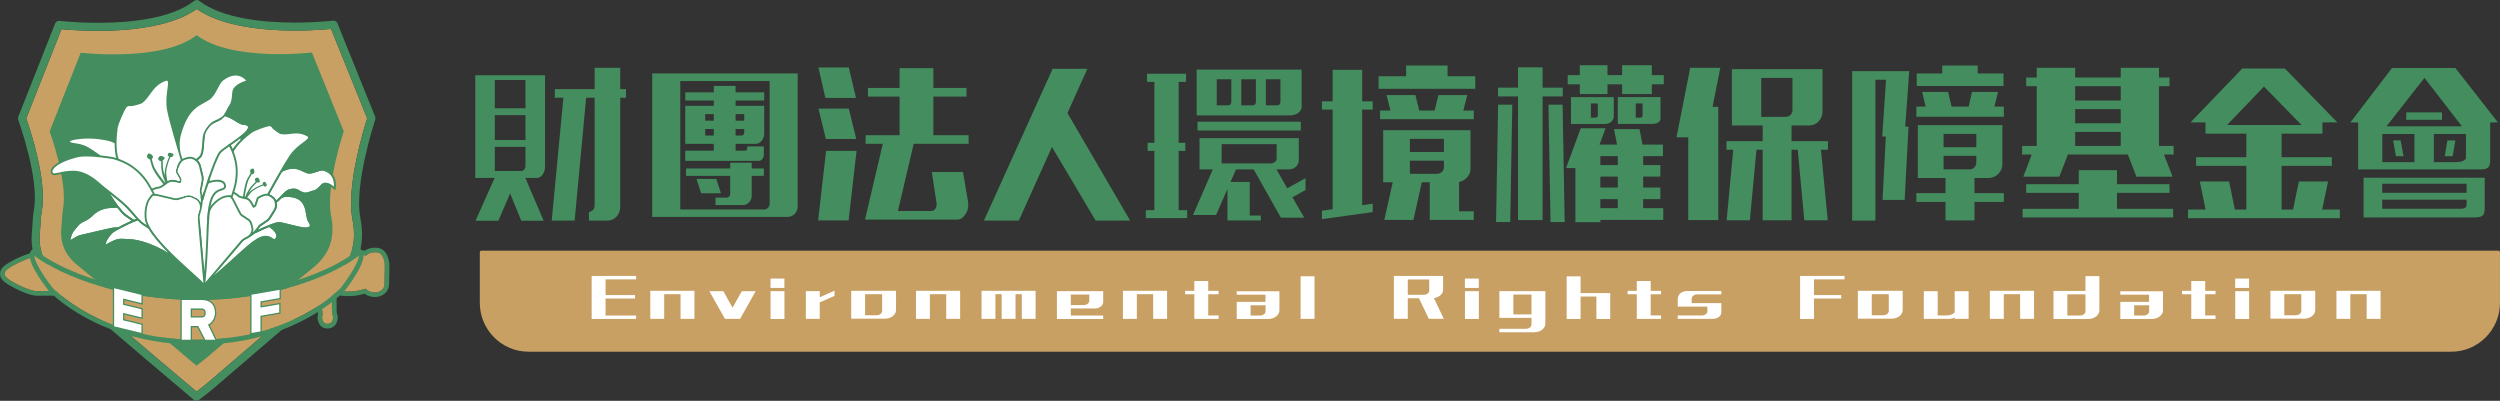 <?xml version="1.0" encoding="UTF-8"?>
<svg xmlns="http://www.w3.org/2000/svg" width="998" height="160" viewBox="0 0 998 160" fill="none">
  <rect x="0" y="0" width="998" height="160" fill="#333333" stroke="none"/>
  <g clip-path="url(#clip0_1_189)">
    <path d="M300.074 64.954H291.491V67.24H273.859V70.205H291.491V77.415C291.491 78.232 290.872 78.894 290.106 78.894H285.619V81.858H296.638C298.519 81.858 300.082 80.184 300.082 78.159V70.205H304.936V67.24H300.082V64.954H300.074Z" fill="#438D5E"></path>
    <path d="M318.431 82.446V29.308H260.372V86.611H314.286C316.615 86.611 318.439 84.781 318.439 82.446H318.431ZM307.241 81.327C307.241 82.642 306.288 83.622 305.018 83.622H271.57V32.363H307.249V81.327H307.241Z" fill="#438D5E"></path>
    <path d="M285.944 71.43H278.045L279.902 77.146H287.801L285.944 71.43Z" fill="#438D5E"></path>
    <path d="M298.275 59.303C298.275 59.785 297.957 60.136 297.599 60.136H293.657V57.425H301.679C303.544 57.425 305.075 55.546 305.075 53.276V42.227H293.649V40.137H305.075V36.862H293.649V34.306H284.943V36.862H273.549V40.137H284.943V42.227H273.549V57.425H284.943V60.136H273.549V64.219H302.892C304 64.219 304.928 63.174 304.928 61.777V58.437H298.266V59.311L298.275 59.303ZM293.657 45.551H297.094V48.172H293.657V45.551ZM293.657 51.488H297.094V52.843C297.094 53.546 296.629 54.109 296.051 54.109H293.649V51.488H293.657ZM284.951 54.109H281.514V51.488H284.951V54.109ZM284.951 48.172H281.514V45.551H284.951V48.172Z" fill="#438D5E"></path>
    <path d="M329.776 60.226L326.599 87.991H338.767L341.935 60.226H329.776Z" fill="#438D5E"></path>
    <path d="M341.821 55.497L338.856 43.346H326.722L329.686 55.497H341.821Z" fill="#438D5E"></path>
    <path d="M341.698 39.083L338.848 26.932H326.705L329.499 39.083H341.698Z" fill="#438D5E"></path>
    <path d="M372.605 38.553H385.815V35.106H372.605V27.201H359.11V35.106H346.487V38.553H359.11V53.962H345.567V57.408H352.416L345.314 87.664H382.06C383.371 87.664 384.503 86.945 385.415 85.516C386.385 84.144 386.727 82.331 386.417 80.388L384.422 68.661H371.986L373.892 81.278C373.973 81.948 373.835 82.585 373.468 83.23C372.931 84.055 372.271 84.218 371.807 84.218H358.459L364.746 57.408H386.67V53.962H372.605V38.553Z" fill="#438D5E"></path>
    <path d="M434.084 27.463H420.215L392.786 88.056H406.72L419.946 58.674L437.374 88.056H451.154L426.127 45.118L434.084 27.463Z" fill="#438D5E"></path>
    <path d="M588.926 30.435H577.875V26.156H561.318V30.435H550.34V35.449H588.926V30.435Z" fill="#438D5E"></path>
    <path d="M543.776 27.863H531.991V40.447H527.716V43.763H531.991V83.524L527.716 84.12V87.476L547.978 84.667V81.302L543.776 81.899V43.763H547.978V40.447H543.776V27.863Z" fill="#438D5E"></path>
    <path d="M585.75 37.948H574.218L572.703 44.138H566.555L565.04 37.948H553.508L555.088 44.138H550.918V47.584H588.34V44.138H584.17L585.75 37.948Z" fill="#438D5E"></path>
    <path d="M582.484 72.638L583.046 72.475C585.424 71.756 587.021 69.707 587.021 67.355V51.986H552.164V72.769H555.976L552.62 87.795H564.234L567.581 72.769H570.757V87.795H588.332V84.357H582.476V72.638H582.484ZM576.417 66.759C576.417 68.188 575.13 69.388 573.599 69.388H562.833V64.129H576.417V66.75V66.759ZM576.417 60.683H562.833V55.432H576.417V60.683Z" fill="#438D5E"></path>
    <path d="M729.712 59.776V56.33H715.183V50.083H722.276C725.184 50.083 727.546 47.625 727.546 44.604V27.593H691.37V50.091H703.667V56.339H689.204V59.785H691.907L689.277 87.925H698.553L701.183 59.785H703.659V87.925H715.175V59.785H717.651L720.281 87.925H729.622L726.927 59.785H729.704L729.712 59.776ZM712.87 46.645H703.081V31.113H715.549V44.024C715.549 45.477 714.344 46.653 712.862 46.653L712.87 46.645Z" fill="#438D5E"></path>
    <path d="M686.744 27.071H674.732L669.251 54.836H673.95V87.86H685.93V42.627H683.657L686.744 27.071Z" fill="#438D5E"></path>
    <path d="M761.319 40.251C761.669 35.482 762.003 30.95 762.158 28.386H739.379V88.056H748.663V31.832H752.906L751.391 54.509H752.825L751.505 79.816H760.333C760.504 76.958 760.773 71.699 761.058 66.179C761.351 60.479 761.661 54.485 761.889 50.532H760.561L760.618 49.699C760.814 46.849 761.066 43.509 761.311 40.259L761.319 40.251Z" fill="#438D5E"></path>
    <path d="M797.617 36.691H787.209L785.897 42.562H779.065L777.688 36.691H767.329L768.705 42.562H765.016V46.596H799.938V42.562H796.175L797.617 36.691Z" fill="#438D5E"></path>
    <path d="M788.235 71.054H793.878C796.843 71.054 799.343 68.547 799.343 65.574V49.944H765.602V71.054H776.646V77.097H765.008V80.608H776.646V87.991H788.227V80.608H799.929V77.097H788.227V71.054H788.235ZM775.88 53.456H788.943V58.772H775.88V53.456ZM786.394 67.608H775.88V62.226H788.943V64.848C788.943 66.375 787.795 67.608 786.386 67.608H786.394Z" fill="#438D5E"></path>
    <path d="M799.799 29.325H789.481V26.156H775.343V29.325H765.155V34.331H799.799V29.325Z" fill="#438D5E"></path>
    <path d="M825.494 61.696H849.437L852.857 70.531H867.289L863.868 61.696H867.712V58.249H861.865V34.404H866.075V30.958H861.865V27.071H846.595V30.958H828.401V27.071H813.066V30.958H808.855V34.404H813.066V58.249H807.218V61.696H811.054L807.707 70.531H822.081L825.502 61.696H825.494ZM828.401 34.404H846.595V40.12H828.401V34.404ZM828.401 43.567H846.595V49.218H828.401V43.567ZM828.401 52.664H846.595V58.249H828.401V52.664Z" fill="#438D5E"></path>
    <path d="M866.067 76.983V73.537H845.096V67.934H829.834V73.537H808.863V76.983H829.834V83.36H807.414V86.807H867.517V83.36H845.096V76.983H866.067Z" fill="#438D5E"></path>
    <path d="M895.1 27.365L874.447 48.866H880.425V53.35H896.729V62.757H876.679V66.203H896.729V83.654H892.16L889.856 72.45H878.169L880.474 83.654H873.462V87.1H934.086V83.654H927.001L929.37 72.45H917.692L915.395 83.654H910.818V66.203H930.869V62.757H910.818V53.35H927.123V48.866H933.084L912.13 27.365H895.109H895.1ZM889.058 49.904L903.766 34.559L918.775 49.904H889.058Z" fill="#438D5E"></path>
    <path d="M470.52 60.242H473.167V57H470.52V32.689H473.46V29.439H457.889V32.689H460.829V57H458.125V60.242H460.829V83.891H457.417V87.068H473.933V83.891H470.52V60.242Z" fill="#438D5E"></path>
    <path d="M521.184 75.815V71.111L513.871 75.153L509.571 67.616H514.563C516.73 67.616 518.481 65.991 518.481 63.998V55.146H478.852V67.616H484.162L476.262 85.818H485.457L490.001 75.472V87.999H503.341V86.047H498.894V72.622H491.231L493.413 67.632H500.474L511.322 86.896H520.655L515.948 78.771L521.192 75.831L521.184 75.815ZM507.177 65.24H487.688V57.531H509.636V63.321C509.636 64.366 508.504 65.248 507.177 65.248V65.24Z" fill="#438D5E"></path>
    <path d="M519.621 42.636V27.798H477.712V46.057H515.125C517.609 46.057 519.629 44.522 519.629 42.636H519.621ZM491.54 40.766C491.54 41.468 491.011 42.04 490.359 42.04H485.717V31.636H491.548V40.766H491.54ZM501.346 40.766C501.346 41.468 500.816 42.04 500.165 42.04H495.531V31.636H501.354V40.766H501.346ZM511.151 40.766C511.151 41.468 510.613 42.04 509.97 42.04H505.328V31.636H511.151V40.766Z" fill="#438D5E"></path>
    <path d="M519.279 48.581H478.045V52.1H519.279V48.581Z" fill="#438D5E"></path>
    <path d="M980.157 27.136H954.894L938.255 48.875H941.367V67.624H990.451C993.912 67.624 994.083 66.04 994.083 63.239V48.866H997.178L980.173 27.128L980.157 27.136ZM967.851 31.089L982.811 50.443H952.67L967.851 31.089ZM963.836 64.733H951.025V53.489H963.836V64.733ZM984.408 62.871C984.408 64.554 981.272 64.733 979.928 64.733H971.597V53.489H984.408V62.871Z" fill="#438D5E"></path>
    <path d="M991.9 82.47V70.948H943.533V86.806H987.95C991.9 86.806 991.9 85.173 991.9 82.47ZM984.668 81.556C984.668 82.805 983.984 83.336 982.38 83.336H950.968V79.718H984.668V81.556ZM984.668 76.975H950.968V73.357H984.668V76.975Z" fill="#438D5E"></path>
    <path d="M959.495 62.365L958.331 56.045H955.358L956.433 62.365H959.495Z" fill="#438D5E"></path>
    <path d="M980.181 56.045H977.005L975.93 62.365H979.106L980.181 56.045Z" fill="#438D5E"></path>
    <path d="M974.847 44.865H960.586V47.829H974.847V44.865Z" fill="#438D5E"></path>
    <path d="M247.602 27.071H237.39V35.572H221.485V39.018H224.913L220.247 88.056H229.392L233.994 39.018H237.39V81.989C237.39 83.418 236.413 84.512 235.093 84.61V88.064H242.659C245.379 88.064 247.602 85.606 247.602 82.585V39.018H249.899V35.572H247.602V27.071Z" fill="#438D5E"></path>
    <path d="M214.334 71.021C216.118 71.021 217.567 69.004 217.567 66.53V30.044H189.739V71.021H197.452L189.829 88.121H198.958L203.633 77.187L208.08 88.121H217.022L209.725 71.021H214.334ZM197.533 31.946H209.765V43.224H197.533V31.946ZM197.533 45.968H209.765V55.889H197.533V45.968ZM208.128 68.269H197.533V58.641H209.765V66.146C209.765 67.338 209.041 68.269 208.128 68.269Z" fill="#438D5E"></path>
    <path d="M659.405 26.034H647.547V29.986H641.716V26.034H630.656V29.986H625.827V33.653H630.656V37.548H641.716V33.653H647.547V37.548H659.405V33.653H664.177V29.986H659.405V26.034Z" fill="#438D5E"></path>
    <path d="M644.224 46.547V38.765H627.13V49.495H640.649C643.092 49.495 644.232 47.723 644.232 46.547H644.224ZM637.855 46.319C637.855 46.702 637.302 46.98 636.561 46.98H635.087V41.313H637.855V46.327V46.319Z" fill="#438D5E"></path>
    <path d="M662.882 47.339V38.757H645.828V49.487H659.299C661.742 49.487 662.882 48.515 662.882 47.331V47.339ZM655.715 46.31C655.715 46.694 655.161 46.972 654.42 46.972H652.995V41.305H655.715V46.319V46.31Z" fill="#438D5E"></path>
    <path d="M615.802 26.875H605.996V34.984H598.015V38.495H605.996V87.86H615.802V38.495H623.84V34.984H615.802V26.875Z" fill="#438D5E"></path>
    <path d="M597.225 88.644H602.885L603.708 41.778H598.056L597.225 88.644Z" fill="#438D5E"></path>
    <path d="M618.147 41.778L618.961 88.644H624.621L623.799 41.778H618.147Z" fill="#438D5E"></path>
    <path d="M655.951 79.498H662.817V74.876H655.951V70.507H662.817V65.901H655.951V62.324H663.859V57.727H655.699L654.486 51.561H644.314L645.527 57.727H638.531L640.958 51.21H631.031L625.167 67.093H628.897V88.701H638.865V87.795H663.981V83.083H655.943V79.498H655.951ZM645.82 83.083H638.865V79.498H645.82V83.083ZM645.82 74.868H638.865V70.499H645.82V74.868ZM645.82 65.893H638.865V62.316H645.82V65.893Z" fill="#438D5E"></path>
    <path d="M192.191 100.068H997.349C997.707 100.068 997.992 100.362 997.992 100.714V120.884C997.992 131.655 989.27 140.401 978.528 140.401H211.003C200.261 140.401 191.539 131.655 191.539 120.884V100.714C191.539 100.354 191.832 100.06 192.191 100.06V100.068Z" fill="#C9A063"></path>
    <path d="M253.93 111.526H241.739V117.797H253.491V119.169H241.739V125.963H253.93V127.311H241.739V127.335H236.193V110.154H253.938V111.526H253.93Z" fill="white"></path>
    <path d="M265.145 117.438V127.294H259.599V116.09H277.222V127.294H271.676V117.438H265.153H265.145Z" fill="white"></path>
    <path d="M301.671 116.237L295.44 127.294H289.406L283.176 116.237H288.754L292.427 122.828L296.124 116.237H301.671Z" fill="white"></path>
    <path d="M313.129 111.207V114.939H307.583V111.207H313.129ZM313.154 116.237V127.335H307.608V116.237H313.154Z" fill="white"></path>
    <path d="M321.697 127.303V116.221H327.243V118.663L333.131 116.05V118.116L327.243 120.721V127.294H321.697V127.303Z" fill="white"></path>
    <path d="M339.801 116.09H357.693V123.783C357.693 125.678 355.698 127.213 353.263 127.213H339.801V116.082V116.09ZM345.347 117.438V125.849H349.924C351.137 125.849 352.139 125.081 352.139 124.142V117.438H345.355H345.347Z" fill="white"></path>
    <path d="M371.212 117.438V127.294H365.658V116.09H383.282V127.294H377.736V117.438H371.212Z" fill="white"></path>
    <path d="M405.401 117.438V127.294H399.855V117.438H397.371V127.294H391.825V116.09H413.415V127.294H407.893V117.438H405.409H405.401Z" fill="white"></path>
    <path d="M427.471 123.13V125.963H440.396V127.335H421.925V116.221H440.396V120.574C440.396 121.978 438.913 123.13 437.065 123.13H427.471ZM427.471 121.774H432.626C433.848 121.774 434.841 121.007 434.841 120.067V117.569H427.463V121.774H427.471Z" fill="white"></path>
    <path d="M453.825 117.438V127.294H448.271V116.09H465.895V127.294H460.349V117.438H453.825Z" fill="white"></path>
    <path d="M482.321 112.187V116.107H486.458V117.462H482.321V125.931H486.458V127.303H476.775V117.462H473.102V116.107H476.775V112.187H482.329H482.321Z" fill="white"></path>
    <path d="M510.744 123.897C510.744 125.776 508.724 127.335 506.313 127.335H493.706V120.5H505.173V117.642H493.706V116.27H510.744V123.889V123.897ZM499.228 125.963H502.999C504.22 125.963 505.214 125.196 505.214 124.257V121.872H499.228V125.963Z" fill="white"></path>
    <path d="M524.751 110.284V127.294H519.205V110.284H524.751Z" fill="white"></path>
    <path d="M561.986 127.278H556.44V110.154H576.083V115.633C576.083 117.324 574.503 118.736 572.426 119.014L576.368 127.278H570.382L566.465 119.071H561.986V127.278ZM561.986 117.683H568.338C569.552 117.683 570.553 116.932 570.553 115.976V111.55H561.986V117.691V117.683Z" fill="white"></path>
    <path d="M590.335 111.207V114.939H584.781V111.207H590.335ZM590.36 116.237V127.335H584.813V116.237H590.36Z" fill="white"></path>
    <path d="M598.552 132.627V131.255H609.14C610.353 131.255 611.379 130.487 611.379 129.548V126.886H598.552V116.221H616.909V129.214C616.909 131.108 614.938 132.635 612.479 132.635H598.552V132.627ZM604.123 117.569V125.506H611.379V117.569H604.123Z" fill="white"></path>
    <path d="M625.42 127.335V110.325H630.974V117.005H642.799V127.335H637.277V118.377H630.974V127.335H625.42Z" fill="white"></path>
    <path d="M658.957 112.187V116.107H663.094V117.462H658.957V125.931H663.094V127.303H653.411V117.462H649.738V116.107H653.411V112.187H658.965H658.957Z" fill="white"></path>
    <path d="M687.159 117.52H677.517C676.254 117.52 675.302 118.385 675.302 119.3V121.023H687.151V124.722C687.151 126.151 685.645 127.294 683.796 127.294H669.756V125.923H679.374C680.612 125.923 681.589 125.155 681.589 124.216V122.395H669.756V119.447C669.756 117.609 671.05 116.156 673.942 116.156H687.159V117.511V117.52Z" fill="white"></path>
    <path d="M736.333 111.526H724.141V117.797H735.022V119.169H724.141V127.335H718.587V110.154H736.333V111.526Z" fill="white"></path>
    <path d="M741.659 116.09H759.552V123.783C759.552 125.678 757.556 127.213 755.121 127.213H741.659V116.082V116.09ZM747.205 117.438V125.849H751.782C752.996 125.849 753.997 125.081 753.997 124.142V117.438H747.205Z" fill="white"></path>
    <path d="M785.873 116.237V127.294H780.327V126.731C779.765 127.066 779.032 127.294 777.989 127.294H767.98V116.237H773.527V125.923H777.004C778.494 125.923 779.512 125.531 780.319 124.681V116.237H785.865H785.873Z" fill="white"></path>
    <path d="M799.913 117.438V127.294H794.359V116.09H811.983V127.294H806.437V117.438H799.913Z" fill="white"></path>
    <path d="M832.522 110.219H838.068V123.905C838.068 125.784 836.073 127.343 833.638 127.343H819.76V116.131H832.514V110.219H832.522ZM830.307 125.971C831.52 125.971 832.522 125.204 832.522 124.265V117.487H825.29V125.971H830.307Z" fill="white"></path>
    <path d="M863.469 123.897C863.469 125.776 861.449 127.335 859.039 127.335H846.432V120.5H857.899V117.642H846.432V116.27H863.469V123.889V123.897ZM851.953 125.963H855.724C856.946 125.963 857.939 125.196 857.939 124.257V121.872H851.953V125.963Z" fill="white"></path>
    <path d="M880.311 112.187V116.107H884.448V117.462H880.311V125.931H884.448V127.303H874.757V117.462H871.084V116.107H874.757V112.187H880.311Z" fill="white"></path>
    <path d="M897.829 111.207V114.939H892.283V111.207H897.829ZM897.853 116.237V127.335H892.307V116.237H897.853Z" fill="white"></path>
    <path d="M906.347 116.09H924.24V123.783C924.24 125.678 922.244 127.213 919.809 127.213H906.347V116.082V116.09ZM911.893 117.438V125.849H916.47C917.684 125.849 918.686 125.081 918.686 124.142V117.438H911.893Z" fill="white"></path>
    <path d="M938.247 117.438V127.294H932.701V116.09H950.325V127.294H944.779V117.438H938.256H938.247Z" fill="white"></path>
    <path d="M155.363 104.756C154.932 102.036 153.906 100.256 152.309 99.423C151.609 99.064 150.762 98.884 149.777 98.884C149.133 98.884 147.122 98.974 145.631 100.068C141.176 99.317 138.464 99.399 134.621 99.872L134.458 93.103V92.784C134.669 92.188 134.726 91.559 134.637 90.873C134.816 89.722 134.425 88.587 134.173 87.991C133.578 86.619 132.251 85.827 130.524 85.827C129.034 85.827 127.812 86.57 127.234 87.803C126.696 88.979 126.501 89.951 126.639 90.865C126.55 91.461 126.582 92.017 126.77 92.564C126.786 92.629 126.827 92.817 126.827 93.176L126.81 93.805C125.768 94.728 124.278 96.181 123.203 98.002C121.965 98.109 120.89 98.827 119.969 100.126C117.274 100.126 111.923 100.166 104.976 100.199L100.285 100.215C74.713 100.354 31.892 100.575 15.058 100.575C12.493 100.575 8.649 102.249 6.58 103.261C1.067 105.924 0.008 107.442 0.008 109.313C0.008 111.183 1.034 112.644 6.442 115.331C8.918 116.572 12.387 118.05 14.798 118.05C22.486 118.05 45.997 117.928 68.735 117.797H69.151C90.561 117.675 112.689 117.56 119.513 117.56H120.23C120.336 117.707 120.466 117.814 120.588 117.936C121.256 118.581 122.079 118.981 122.958 119.071C123.015 119.234 123.08 119.398 123.154 119.561C123.3 119.88 123.48 120.174 123.708 120.443C124.033 120.982 124.392 121.447 124.717 121.897L124.823 122.044C125.361 122.762 126.094 123.432 126.688 123.971L126.819 124.077L126.835 124.257C126.908 124.812 126.981 125.392 126.908 125.661C126.582 126.723 126.762 127.891 127.429 129.246C128.024 130.414 129.205 131.133 130.63 131.133C132.332 131.133 133.717 130.324 134.311 128.985C134.653 128.193 135.158 126.666 134.547 125.22C134.425 124.951 134.368 124.551 134.384 123.995C134.401 122.909 134.384 121.831 134.368 120.753C134.335 119.724 134.311 118.736 134.335 117.781C136.241 118.091 137.837 118.214 139.311 118.214C141.861 118.214 143.717 117.765 145.525 117.258C146.657 118.108 148.107 118.573 149.622 118.573C152.871 118.573 155.331 116.36 155.331 113.445C155.331 113.175 155.347 112.546 155.371 111.738V111.485C155.494 106.748 155.494 105.434 155.388 104.748L155.363 104.756ZM153.507 111.444V112.056C153.482 112.718 153.474 113.216 153.474 113.461C153.474 115.364 151.845 116.752 149.597 116.752C148.286 116.752 147.04 116.278 146.169 115.454L145.965 115.249L145.533 115.372C143.783 115.878 141.966 116.393 139.287 116.393C137.512 116.393 135.549 116.18 133.114 115.731L132.568 115.698L132.528 116.36C132.438 117.765 132.471 119.161 132.503 120.639C132.528 121.864 132.544 122.917 132.528 123.971C132.511 124.82 132.601 125.424 132.837 125.955C133.081 126.584 133 127.384 132.617 128.25C132.324 128.92 131.591 129.295 130.614 129.295C129.693 129.295 129.262 128.781 129.083 128.47C128.586 127.474 128.464 126.723 128.684 126.119C128.855 125.539 128.749 124.787 128.635 123.995L128.447 123.04L127.959 122.64C127.356 122.101 126.713 121.513 126.289 120.941L125.996 120.533C125.735 120.174 125.45 119.79 125.206 119.357L125.076 119.21C125.027 119.169 124.864 118.973 124.791 118.712C124.693 118.532 124.563 118.206 124.449 117.871L124.172 117.095L123.732 117.193C123.064 117.364 122.404 117.168 121.826 116.589C121.647 116.409 121.452 116.205 121.272 115.943L121.126 115.723H119.497C112.306 115.723 89.014 115.837 69.126 115.96H68.727C46.722 116.082 22.591 116.213 14.79 116.213C13.177 116.213 10.506 115.315 7.256 113.69C2.264 111.215 1.841 110.137 1.841 109.321C1.841 108.504 2.264 107.377 7.37 104.927C10.652 103.335 13.446 102.428 15.05 102.428C30.735 102.428 70.771 102.232 100.293 102.061L104.976 102.045C112.624 102.012 118.332 101.979 120.702 101.955H120.996L121.281 101.473C121.574 101.016 122.299 99.832 123.545 99.832L123.659 100.697L123.781 99.848L124.269 99.93L124.432 99.603C125.467 97.48 127.38 95.724 128.431 94.858L128.61 94.711L128.651 93.16C128.651 92.882 128.627 92.433 128.504 92.049C128.407 91.69 128.407 91.339 128.488 90.955V90.865L128.472 90.759C128.333 90.187 128.472 89.501 128.887 88.611C129.001 88.342 129.408 87.68 130.508 87.68C131.843 87.68 132.308 88.358 132.471 88.758C132.617 89.085 132.975 90.016 132.772 90.775V90.824L132.788 90.93C132.878 91.445 132.837 91.861 132.682 92.221C132.65 92.311 132.617 92.425 132.609 92.596L132.576 92.8L132.796 102.045L133.953 101.849C134.238 101.8 134.49 101.759 134.669 101.734C136.762 101.473 138.196 101.367 139.629 101.367C141.51 101.367 143.449 101.563 145.933 102.012L146.193 102.061L146.38 101.865C147.39 100.795 149.377 100.738 149.768 100.738C150.412 100.738 150.99 100.844 151.43 101.057C152.513 101.62 153.213 102.951 153.547 105.042C153.62 105.597 153.612 107.148 153.507 111.452V111.444Z" fill="#438D5E"></path>
    <path d="M153.555 105.025C153.221 102.935 152.521 101.596 151.438 101.04C150.998 100.836 150.42 100.722 149.777 100.722C149.386 100.722 147.399 100.779 146.389 101.849L146.201 102.045L145.941 101.996C143.457 101.555 141.51 101.351 139.637 101.351C138.204 101.351 136.771 101.457 134.678 101.718C134.498 101.742 134.246 101.783 133.961 101.832L132.804 102.028L132.585 92.784L132.617 92.58C132.625 92.409 132.658 92.286 132.69 92.204C132.845 91.845 132.886 91.437 132.796 90.914L132.772 90.808V90.759C132.984 89.999 132.625 89.077 132.479 88.742C132.316 88.342 131.843 87.664 130.516 87.664C129.417 87.664 129.009 88.326 128.895 88.595C128.48 89.485 128.342 90.171 128.48 90.743L128.504 90.849V90.939C128.407 91.323 128.415 91.674 128.504 92.033C128.627 92.409 128.651 92.858 128.651 93.144L128.61 94.695L128.431 94.842C127.381 95.708 125.467 97.472 124.432 99.587L124.27 99.913L123.781 99.832L123.659 100.681L123.545 99.815C122.299 99.815 121.574 100.999 121.281 101.457L120.996 101.938H120.702C118.333 101.955 112.624 101.987 104.976 102.028L100.294 102.045C70.772 102.216 30.735 102.412 15.05 102.412C13.446 102.412 10.652 103.319 7.37 104.911C2.264 107.369 1.841 108.463 1.841 109.304C1.841 110.146 2.256 111.199 7.256 113.673C10.498 115.298 13.177 116.197 14.79 116.197C22.6 116.197 46.73 116.066 68.727 115.943H69.126C89.014 115.821 112.306 115.707 119.497 115.707H121.126L121.273 115.927C121.444 116.188 121.647 116.393 121.826 116.572C122.405 117.152 123.072 117.348 123.732 117.177L124.172 117.079L124.449 117.854C124.571 118.189 124.693 118.516 124.791 118.695C124.864 118.965 125.019 119.153 125.076 119.194L125.206 119.341C125.45 119.773 125.735 120.157 125.996 120.517L126.289 120.925C126.721 121.496 127.356 122.084 127.959 122.623L128.447 123.024L128.635 123.979C128.741 124.771 128.846 125.522 128.684 126.102C128.464 126.698 128.586 127.458 129.083 128.454C129.262 128.764 129.693 129.279 130.614 129.279C131.591 129.279 132.324 128.895 132.617 128.234C133 127.376 133.081 126.568 132.837 125.939C132.601 125.4 132.511 124.804 132.528 123.955C132.544 122.901 132.528 121.848 132.503 120.623C132.471 119.145 132.438 117.748 132.528 116.344L132.568 115.682L133.114 115.715C135.557 116.164 137.52 116.376 139.287 116.376C141.966 116.376 143.783 115.854 145.534 115.356L145.965 115.233L146.169 115.437C147.04 116.262 148.286 116.736 149.597 116.736C151.837 116.736 153.474 115.356 153.474 113.445C153.474 113.2 153.482 112.702 153.498 112.04V111.428C153.612 107.124 153.621 105.572 153.555 105.017V105.025Z" fill="#C9A063"></path>
    <path d="M78.516 3.601C62.921 14.699 31.167 12.298 24.546 11.653L10.473 47.282C11.833 51.129 18.967 72.083 16.671 84.438C16.369 86.063 16.272 87.729 16.174 89.493C16.117 90.588 16.052 91.674 15.938 92.76C15.213 99.807 17.404 104.984 23.039 109.533C32.006 116.776 40.899 124.395 49.508 131.77C53.262 134.979 57.008 138.196 60.771 141.389C65.054 145.023 69.354 148.649 73.654 152.275L78.459 156.325C78.834 156.031 79.192 155.754 79.543 155.484C80.772 154.529 81.831 153.72 82.841 152.855C87.801 148.641 92.736 144.394 97.671 140.148C108.918 130.463 120.548 120.443 132.348 111.019C140.15 104.78 142.642 97.725 140.68 87.435C138.171 74.288 145.289 51.251 146.576 47.241L132.153 11.547C125.605 12.192 94.275 14.552 78.508 3.585L78.516 3.601Z" fill="#C9A063"></path>
    <path d="M149.768 46.588L134.678 9.236C134.409 8.566 133.725 8.158 133.008 8.248C132.943 8.248 126.452 9.015 117.787 9.015C105.498 9.015 88.876 7.505 79.486 0.327C78.907 -0.114 78.109 -0.106 77.531 0.335C68.287 7.586 51.552 9.105 39.132 9.105C30.377 9.105 23.772 8.33 23.699 8.321C22.999 8.248 22.29 8.648 22.021 9.326L7.273 46.662C7.126 47.029 7.126 47.437 7.256 47.805C7.346 48.042 15.84 71.364 13.527 83.834C13.185 85.663 13.087 87.517 12.982 89.305C12.925 90.351 12.867 91.388 12.762 92.425C11.931 100.567 14.562 106.797 21.036 112.024C29.97 119.234 38.847 126.845 47.431 134.203C51.185 137.421 54.94 140.638 58.71 143.831C62.994 147.473 67.294 151.099 71.602 154.725L77.392 159.616C77.694 159.869 78.06 160 78.427 160C78.793 160 79.127 159.886 79.412 159.657C80.17 159.061 80.854 158.53 81.497 158.04C82.776 157.052 83.867 156.211 84.918 155.321C89.885 151.107 94.821 146.852 99.764 142.598C110.987 132.929 122.6 122.934 134.352 113.543C143.098 106.544 146.022 98.313 143.831 86.847C141.29 73.545 149.72 47.968 149.809 47.715C149.931 47.356 149.915 46.956 149.777 46.604L149.768 46.588ZM140.68 87.444C142.642 97.733 140.158 104.78 132.348 111.027C120.556 120.451 108.918 130.471 97.671 140.156C92.736 144.403 87.809 148.649 82.841 152.863C81.831 153.72 80.772 154.537 79.543 155.492C79.192 155.762 78.834 156.031 78.459 156.333L73.654 152.283C69.354 148.657 65.062 145.031 60.771 141.397C57 138.204 53.254 134.987 49.507 131.778C40.907 124.404 32.006 116.776 23.039 109.541C17.404 105.001 15.213 99.823 15.938 92.768C16.052 91.682 16.109 90.596 16.174 89.501C16.272 87.737 16.361 86.063 16.671 84.447C18.959 72.091 11.833 51.137 10.473 47.29L24.546 11.645C31.167 12.29 62.921 14.699 78.516 3.593C94.283 14.56 125.613 12.2 132.161 11.555L146.584 47.25C145.297 51.259 138.171 74.296 140.688 87.444H140.68Z" fill="#438D5E"></path>
    <path d="M78.508 14.03C92.565 24.776 124.53 20.963 124.53 20.963L137.227 52.402C137.227 52.402 129.921 74.337 132.153 86.014C133.814 94.695 131.925 101.367 124.652 107.173C110.465 118.508 96.873 130.594 83.028 142.361C81.717 143.472 80.332 144.492 78.435 145.987C73.19 141.553 67.945 137.143 62.717 132.709C52.154 123.759 41.754 114.612 30.988 105.924C25.89 101.808 23.878 96.916 24.522 90.62C24.766 88.252 24.717 85.835 25.149 83.499C27.193 72.508 19.814 52.46 19.814 52.46L32.218 21.044C32.218 21.044 64.647 24.907 78.5 14.046L78.508 14.03Z" fill="#438D5E"></path>
    <path d="M78.745 119.765C49.841 119.765 25.108 110.693 13.682 101.987C13.714 104.078 16.736 109.517 20.979 114.874C21.126 115.029 40.248 135.632 78.745 135.632C117.241 135.632 135.915 115.037 136.103 114.841C140.281 109.517 143.261 104.086 143.286 101.996C131.575 110.97 107.477 119.773 78.745 119.773V119.765Z" fill="#C9A063"></path>
    <path d="M144.255 99.725L143.644 99.227L143.033 99.725C131.99 108.733 107.819 117.83 78.745 117.83C49.67 117.83 24.628 108.447 13.943 99.725L13.332 99.227L12.721 99.725C9.227 102.575 16.997 112.963 19.505 116.131C19.7 116.344 39.344 137.576 78.745 137.576C118.145 137.576 137.357 116.344 137.585 116.082C140.036 112.963 147.749 102.575 144.255 99.734V99.725ZM78.745 135.632C40.248 135.632 21.126 115.037 20.979 114.874C16.736 109.509 13.714 104.078 13.682 101.987C25.108 110.693 49.841 119.765 78.745 119.765C107.648 119.765 131.583 110.962 143.286 101.987C143.261 104.078 140.272 109.509 136.103 114.833C135.915 115.037 117.233 135.624 78.745 135.624V135.632Z" fill="#438D5E"></path>
    <path d="M80.552 75.856C80.495 74.884 80.634 73.471 80.894 71.895C80.862 71.862 80.829 71.822 80.797 71.789L79.192 70.066C78.753 69.592 78.305 69.208 77.832 68.89L77.547 68.71C76.432 67.984 75.177 67.559 73.882 67.453L73.508 67.436C72.482 67.363 71.472 67.093 70.527 66.661L69.908 66.391C69.786 66.334 69.672 66.293 69.558 66.252C69.11 66.089 68.621 66.007 68.141 66.007C68.076 66.007 68.011 66.007 67.945 66.007L65.861 66.113C65.217 66.146 64.598 66.318 64.02 66.62L62.668 67.371C62.994 67.477 63.393 67.608 63.906 67.796C64.297 67.934 64.663 68.073 64.957 68.188L65.005 68.204C65.413 68.351 65.812 68.563 66.243 68.874L71.822 73.079L74.689 75.268C75.267 75.701 75.772 76.24 76.228 76.828C77.474 77.285 79.217 77.979 80.927 78.836C80.724 77.53 80.577 76.403 80.544 75.864L80.552 75.856Z" fill="white"></path>
    <path d="M107.444 90.612C105.669 91.331 103.567 92.286 101.474 93.299C101.344 93.405 101.222 93.552 101.092 93.65C101.002 93.715 100.921 93.781 100.839 93.829L99.129 94.997L99.145 94.94C99.145 94.94 99.08 94.997 99.039 95.022L97.81 95.659C97.459 95.838 97.117 96.108 96.841 96.41L84.942 110.382C94.723 102.159 99.903 96.247 104.072 94.581C104.846 94.27 105.514 94.156 106.076 94.156C107.941 94.156 108.828 95.43 109.504 95.43C109.757 95.43 109.977 95.259 110.205 94.801C110.702 93.821 109.838 92.164 107.444 90.612Z" fill="white"></path>
    <path d="M81.31 75.815C81.375 76.787 81.538 78.012 81.742 79.261C81.961 79.383 82.189 79.498 82.409 79.629C82.499 78.591 82.621 77.497 82.727 76.632L82.776 76.231C83.061 73.814 82.971 71.454 82.694 67.167C81.872 70.319 81.196 73.928 81.31 75.815Z" fill="white"></path>
    <path d="M81.261 96.23C81.465 92.229 81.88 88.326 82.727 85.427C82.678 85.075 82.629 84.724 82.588 84.414C82.45 83.434 82.336 82.658 82.311 81.874C82.303 81.482 82.311 80.992 82.352 80.461C78.989 78.477 74.51 76.999 74.298 76.95C74.013 76.876 73.597 76.844 73.125 76.844C71.969 76.844 70.511 77.073 69.908 77.53C69.754 77.652 69.615 77.767 69.509 77.881C69.876 77.971 70.226 78.093 70.568 78.24L71.993 78.861C72.327 79 72.677 79.179 73.019 79.392C74.225 80.135 74.9 81.368 75.805 82.487C78.288 85.557 80.186 90.759 81.261 96.239V96.23Z" fill="white"></path>
    <path d="M112.33 79.147C111.687 79.824 111.06 80.429 110.417 80.837C110.425 80.894 110.449 80.951 110.449 81.008L110.506 81.515C110.604 82.429 110.376 83.377 109.863 84.193L107.981 87.198C107.713 87.623 107.387 87.982 107.02 88.276C106.955 88.325 106.882 88.374 106.801 88.423L103.885 90.4H103.869C103.763 90.49 103.576 90.767 103.274 91.298C103.136 91.486 103.005 91.625 102.867 91.796C106.524 90.097 109.912 88.701 111.345 88.66C111.361 88.66 111.369 88.66 111.386 88.66C112.868 88.66 119.668 90.832 122.022 90.832C122.087 90.832 122.16 90.832 122.217 90.832C125.092 90.653 122.983 88.66 122.738 87.982C121.623 84.92 122.747 78.608 114.586 78.608C114.236 78.608 113.861 78.616 113.471 78.64C113.422 78.64 112.99 78.836 112.322 79.147H112.33Z" fill="white"></path>
    <path d="M89.999 54.763C91.246 56.608 92.174 58.16 92.247 58.282C92.353 58.421 92.435 58.576 92.516 58.723C92.532 58.756 92.695 59.09 92.923 59.605C93.281 59.001 94.226 57.604 96.116 55.751C95.847 54.509 95.244 53.301 93.762 50.9C91.319 46.939 87.459 43.559 86.718 43.559C86.612 43.559 86.571 43.632 86.603 43.787C86.913 44.971 88.175 46.09 89.047 48.842C89.454 50.116 89.78 52.607 89.999 54.763Z" fill="white"></path>
    <path d="M129.05 68.13C128.92 68.098 128.781 68.082 128.635 68.082C127.283 68.082 125.312 69.306 123.52 69.306C123.17 69.306 122.828 69.257 122.494 69.143C120.841 68.58 119.326 67.355 116.981 67.355C115.775 67.355 114.342 67.689 112.558 68.588C111.141 71.029 109.423 74.051 107.477 77.554C107.705 77.636 107.933 77.75 108.144 77.889L109.016 78.477C109.561 78.844 109.969 79.408 110.221 80.053C111.842 78.894 113.552 76.256 115.148 75.676C115.914 75.398 116.598 75.284 117.192 75.284C118.137 75.284 118.854 75.562 119.326 75.888C120.426 76.64 121.264 76.893 121.981 76.893C123.129 76.893 123.936 76.256 124.97 76.084C125.906 75.921 126.591 75.504 128.309 73.651C128.773 73.153 129.335 72.965 129.905 72.965C131.558 72.965 133.317 74.533 133.317 74.533C133.317 74.533 134.099 69.355 129.074 68.122L129.05 68.13Z" fill="white"></path>
    <path d="M129.221 67.387C129.034 67.347 128.838 67.322 128.627 67.322C127.869 67.322 127.047 67.608 126.167 67.918C125.271 68.228 124.335 68.555 123.512 68.555C123.227 68.555 122.966 68.514 122.73 68.433C122.258 68.269 121.786 68.049 121.281 67.804C120.1 67.24 118.764 66.603 116.972 66.603C115.808 66.603 114.554 66.906 113.21 67.477C114.57 65.158 115.629 63.435 116.305 62.455C117.901 60.136 120.002 58.576 121.541 57.433C122.958 56.379 123.813 55.742 123.765 54.877C123.748 54.575 123.61 54.158 123.048 53.823C121.574 52.95 120.067 52.549 118.316 52.549C117.412 52.549 116.557 52.656 115.726 52.754C114.961 52.843 114.244 52.933 113.544 52.933C113.023 52.933 112.558 52.884 112.119 52.778C111.744 52.631 109.684 51.21 109.39 50.843C108.91 50.042 108.299 49.626 107.574 49.626H107.436C106.043 49.757 101.344 51.455 100.074 52.402C98.746 53.382 97.655 54.305 96.735 55.154C96.409 53.962 95.757 52.705 94.405 50.508C92.223 46.98 88.053 42.807 86.718 42.807C86.432 42.807 86.18 42.93 86.017 43.142C85.895 43.305 85.765 43.583 85.871 43.991C86.025 44.596 86.359 45.135 86.75 45.772C87.239 46.572 87.85 47.568 88.33 49.087C88.631 50.042 88.892 51.757 89.096 53.472C87.768 51.61 86.245 49.724 84.999 48.809C80.764 45.722 78.191 45.077 76.774 45.077C75.186 45.077 74.73 45.869 74.615 46.221C74.412 46.8 74.632 47.421 75.177 47.854L75.308 47.96C78.158 50.23 80.219 51.863 81.318 54.73C82.352 57.416 82.401 60.275 82.434 62.365C82.442 62.937 82.45 63.443 82.483 63.851L82.531 64.546C82.54 64.684 82.548 64.79 82.556 64.929C81.994 66.758 81.448 68.947 81.074 70.972L79.771 69.568C79.282 69.045 78.793 68.629 78.272 68.286L77.963 68.09C76.774 67.314 75.389 66.832 73.972 66.718L73.573 66.701C72.661 66.636 71.741 66.391 70.877 65.991L70.234 65.713C70.112 65.656 69.981 65.607 69.843 65.558C69.314 65.37 68.736 65.272 68.174 65.272C68.1 65.272 68.019 65.272 67.945 65.272L65.853 65.379C65.103 65.411 64.378 65.615 63.694 65.975L62.334 66.726L60.795 67.575L62.473 68.114C62.79 68.212 63.181 68.351 63.686 68.522C64.069 68.661 64.435 68.8 64.721 68.906C65.12 69.053 65.462 69.233 65.836 69.502L71.399 73.692L74.257 75.88C74.428 76.011 74.575 76.166 74.738 76.313C74.591 76.264 74.485 76.231 74.477 76.231C74.07 76.125 73.524 76.101 73.141 76.101C71.96 76.101 70.283 76.321 69.468 76.934C69.281 77.072 69.118 77.219 68.996 77.35C68.801 77.546 68.719 77.824 68.793 78.093C68.866 78.355 69.078 78.567 69.346 78.632C69.672 78.706 69.981 78.82 70.275 78.942L71.7 79.563C72.009 79.694 72.327 79.857 72.645 80.045C73.402 80.51 73.956 81.262 74.534 82.046C74.762 82.356 74.99 82.658 75.226 82.96C78.085 86.488 80.284 93.462 81.131 100.281C81.074 103.008 81.082 105.63 81.09 107.818C81.09 109.076 81.106 110.284 81.09 111.215C81.033 111.517 80.992 111.828 80.927 112.122C80.87 112.359 80.878 112.571 80.919 112.75C80.862 112.889 80.829 113.004 80.829 113.077C80.829 113.281 80.919 113.485 81.066 113.632C81.212 113.771 81.408 113.869 81.611 113.869C81.904 113.869 82.116 113.698 82.189 113.641C87.255 109.566 91.254 105.932 94.462 103C98.746 99.105 101.841 96.287 104.374 95.275C104.993 95.03 105.579 94.899 106.1 94.899C107.045 94.899 107.672 95.299 108.234 95.65C108.657 95.92 109.056 96.173 109.537 96.173C110.384 96.173 110.783 95.389 110.913 95.136C111.125 94.72 111.296 94.009 110.881 93.037C110.457 92.066 109.57 91.126 108.34 90.261C109.692 89.746 110.775 89.42 111.41 89.403C111.988 89.403 113.764 89.844 115.49 90.277C118.031 90.914 120.654 91.576 122.054 91.576C122.144 91.576 122.225 91.576 122.291 91.576C122.698 91.551 123.911 91.469 124.351 90.579C124.783 89.697 124.147 88.742 123.724 88.113C123.618 87.95 123.52 87.811 123.471 87.705C123.26 87.125 123.129 86.357 122.991 85.549C122.47 82.478 121.68 77.84 114.603 77.84C114.269 77.84 113.91 77.856 113.552 77.873C114.212 77.195 114.855 76.607 115.417 76.403C116.044 76.174 116.639 76.06 117.201 76.06C118.088 76.06 118.65 76.354 118.903 76.525C120.018 77.293 121.028 77.66 121.989 77.66C122.804 77.66 123.463 77.399 124.041 77.179C124.408 77.032 124.75 76.901 125.1 76.844C126.306 76.64 127.112 76.06 128.863 74.182C129.148 73.871 129.474 73.733 129.897 73.733C131.013 73.733 132.373 74.729 132.804 75.104L133.847 76.035L134.05 74.647C134.36 72.614 133.741 68.49 129.237 67.387H129.221ZM133.293 74.533C133.293 74.533 131.534 72.965 129.881 72.965C129.311 72.965 128.757 73.153 128.285 73.651C126.566 75.504 125.89 75.921 124.945 76.084C123.919 76.256 123.105 76.893 121.957 76.893C121.24 76.893 120.401 76.648 119.302 75.888C118.837 75.57 118.113 75.284 117.168 75.284C116.573 75.284 115.889 75.398 115.124 75.676C113.528 76.256 111.817 78.894 110.197 80.053C109.952 79.408 109.545 78.844 108.991 78.477L108.12 77.889C107.908 77.742 107.68 77.636 107.452 77.554C109.399 74.051 111.117 71.029 112.534 68.588C114.318 67.689 115.751 67.355 116.956 67.355C119.302 67.355 120.816 68.58 122.47 69.143C122.795 69.257 123.137 69.306 123.496 69.306C125.288 69.306 127.258 68.082 128.61 68.082C128.757 68.082 128.895 68.098 129.026 68.13C134.05 69.364 133.269 74.541 133.269 74.541L133.293 74.533ZM122.738 87.974C122.983 88.652 125.084 90.636 122.217 90.824C122.16 90.824 122.087 90.824 122.022 90.824C119.676 90.824 112.868 88.652 111.386 88.652C111.369 88.652 111.353 88.652 111.345 88.652C109.912 88.693 106.524 90.089 102.867 91.788C103.005 91.616 103.136 91.478 103.274 91.29C103.576 90.759 103.763 90.481 103.869 90.4H103.885L106.801 88.415C106.874 88.366 106.947 88.317 107.02 88.268C107.395 87.982 107.721 87.615 107.981 87.19L109.863 84.185C110.376 83.369 110.604 82.421 110.506 81.507L110.449 81C110.449 80.943 110.425 80.894 110.417 80.829C111.06 80.421 111.687 79.816 112.33 79.138C112.99 78.828 113.43 78.632 113.479 78.632C113.87 78.608 114.236 78.6 114.594 78.6C122.763 78.6 121.639 84.912 122.747 87.974H122.738ZM110.205 94.801C109.977 95.258 109.757 95.43 109.504 95.43C108.82 95.43 107.941 94.156 106.076 94.156C105.514 94.156 104.846 94.27 104.072 94.581C99.911 96.247 94.723 102.159 84.942 110.382L96.841 96.41C97.117 96.108 97.459 95.847 97.81 95.659L99.039 95.022C99.039 95.022 99.113 94.965 99.145 94.94L99.129 94.997L100.839 93.829C100.921 93.772 101.002 93.715 101.092 93.65C101.214 93.552 101.344 93.405 101.474 93.299C103.567 92.294 105.669 91.339 107.444 90.612C109.846 92.163 110.702 93.821 110.205 94.801ZM73.019 79.383C72.669 79.171 72.319 78.992 71.993 78.853L70.568 78.232C70.234 78.085 69.884 77.963 69.509 77.873C69.615 77.767 69.754 77.644 69.908 77.522C70.511 77.064 71.969 76.836 73.125 76.836C73.589 76.836 74.005 76.868 74.298 76.942C74.501 76.983 78.981 78.469 82.352 80.453C82.32 80.976 82.295 81.474 82.311 81.866C82.336 82.642 82.45 83.426 82.588 84.406C82.629 84.716 82.678 85.067 82.727 85.418C81.888 88.317 81.465 92.221 81.261 96.222C80.186 90.743 78.288 85.541 75.805 82.47C74.9 81.36 74.225 80.127 73.019 79.375V79.383ZM74.697 75.26L71.83 73.071L66.251 68.865C65.82 68.555 65.421 68.343 65.014 68.196L64.965 68.18C64.672 68.065 64.305 67.934 63.914 67.787C63.401 67.6 63.002 67.469 62.676 67.363L64.028 66.612C64.606 66.309 65.225 66.138 65.869 66.105L67.954 65.999C68.019 65.999 68.084 65.999 68.149 65.999C68.63 65.999 69.118 66.089 69.566 66.244C69.68 66.285 69.794 66.326 69.916 66.383L70.535 66.652C71.48 67.085 72.482 67.355 73.516 67.428L73.891 67.445C75.186 67.551 76.432 67.975 77.555 68.702L77.841 68.882C78.313 69.2 78.761 69.584 79.201 70.058L80.805 71.781C80.805 71.781 80.87 71.854 80.903 71.887C80.642 73.463 80.504 74.876 80.561 75.847C80.593 76.386 80.74 77.513 80.943 78.82C79.233 77.963 77.49 77.268 76.244 76.811C75.788 76.215 75.283 75.684 74.705 75.251L74.697 75.26ZM82.018 54.436C80.821 51.325 78.573 49.569 75.633 47.233C74.941 46.686 75.275 45.812 76.766 45.812C78.256 45.812 80.764 46.645 84.551 49.397C87.287 51.39 91.563 58.6 91.62 58.69C91.62 58.707 91.636 58.715 91.645 58.723C91.726 58.829 91.783 58.944 91.84 59.058C91.84 59.058 93.086 61.508 93.697 64.431C95.057 70.981 92.826 76.133 92.557 77.162C92.483 77.464 92.386 77.767 92.28 78.085C92.141 77.963 91.978 77.881 91.799 77.881C91.775 77.881 91.751 77.881 91.726 77.881L90.154 78.028C86.799 78.698 84.234 81.972 83.867 82.585C83.655 82.944 83.46 83.36 83.272 83.809C83.175 83.083 83.093 82.438 83.069 81.833C83.02 80.445 83.362 77.758 83.533 76.297C83.891 73.243 83.68 70.384 83.232 63.77C83.102 61.892 83.395 58.004 82.018 54.428V54.436ZM86.718 43.55C87.459 43.55 91.311 46.931 93.762 50.892C95.244 53.284 95.847 54.493 96.116 55.742C94.226 57.596 93.281 58.992 92.923 59.597C92.695 59.082 92.532 58.748 92.516 58.715C92.435 58.568 92.353 58.413 92.247 58.274C92.174 58.151 91.254 56.6 89.999 54.754C89.772 52.598 89.454 50.108 89.047 48.834C88.175 46.082 86.913 44.963 86.603 43.779C86.563 43.624 86.603 43.55 86.718 43.55ZM107.574 50.369C108.014 50.369 108.405 50.655 108.755 51.243C109.016 51.676 111.516 53.399 111.939 53.497C112.469 53.627 112.998 53.668 113.536 53.668C115.067 53.668 116.63 53.276 118.308 53.276C119.668 53.276 121.093 53.529 122.649 54.444C124.408 55.481 118.992 57.155 115.669 61.998C113.552 65.076 108.503 74.116 106.695 77.375C106.678 77.375 106.654 77.366 106.638 77.366C106.556 77.358 106.442 77.35 106.32 77.35C105.97 77.35 105.612 77.415 105.261 77.538L104.993 77.611C104.52 77.791 103.453 78.216 102.826 78.689C102.761 78.738 102.712 78.779 102.672 78.82L102.525 78.959L102.46 79.155L101.613 81.793C101.548 81.858 101.458 81.939 101.377 82.005C101.36 82.013 101.352 82.021 101.344 82.029C101.328 81.997 101.32 81.964 101.303 81.939C101.214 81.735 101.116 81.515 100.978 81.294L100.88 81.131C100.554 80.576 100.22 79.996 99.748 79.563C99.642 79.465 99.52 79.367 99.357 79.261C98.999 79.024 98.608 78.853 98.192 78.771C97.134 78.583 96.352 78.387 95.855 78.183C95.537 78.052 95.456 77.971 95.448 77.971C95.423 77.938 95.35 77.865 95.26 77.783C95.138 77.677 95.081 77.628 95.024 77.579L94.951 77.513L94.772 77.383L94.69 77.317L94.495 77.187L94.194 76.999C93.949 76.852 93.762 76.746 93.591 76.656L93.518 76.615C94.161 74.68 95.619 70.017 94.43 64.276C94.129 62.847 93.697 61.548 93.306 60.56C93.355 60.397 93.395 60.283 93.395 60.283C93.395 60.283 94.959 57.09 100.513 52.998C101.694 52.125 106.288 50.483 107.485 50.377C107.509 50.377 107.534 50.377 107.566 50.377L107.574 50.369ZM101.198 82.928C101.352 82.928 101.564 82.83 101.841 82.617C101.963 82.519 102.085 82.397 102.216 82.25C102.273 82.184 102.313 82.111 102.338 82.029L103.185 79.392C103.185 79.392 103.242 79.335 103.291 79.302C103.852 78.869 104.936 78.453 105.213 78.346L105.514 78.257C105.783 78.159 106.051 78.109 106.32 78.109C106.41 78.109 106.499 78.109 106.589 78.126C106.98 78.15 107.354 78.281 107.705 78.518L108.576 79.106C109.195 79.522 109.61 80.257 109.684 81.074L109.741 81.572C109.814 82.315 109.635 83.091 109.211 83.76L107.322 86.774C107.11 87.125 106.849 87.419 106.548 87.648C106.491 87.689 106.434 87.729 106.369 87.778L103.437 89.763L103.405 89.795C103.201 89.951 102.989 90.245 102.655 90.832C102.053 91.657 101.474 92.27 100.921 92.751C101.124 92.172 101.189 91.559 101.1 90.979C101.075 90.824 101.043 90.669 100.994 90.522L100.587 89.077C100.383 88.383 99.943 87.787 99.365 87.394L96.857 85.737C96.555 85.541 96.295 85.239 96.108 84.863L93.249 79.269C93.225 79.22 93.2 79.179 93.159 79.138L92.834 78.738C93.005 78.265 93.159 77.799 93.273 77.358C93.42 77.432 93.575 77.522 93.738 77.62C93.754 77.636 93.77 77.644 93.795 77.652C93.868 77.693 93.933 77.742 94.006 77.783C94.031 77.799 94.055 77.816 94.08 77.832C94.145 77.873 94.202 77.913 94.259 77.954C94.283 77.971 94.316 77.995 94.34 78.011C94.397 78.052 94.446 78.093 94.495 78.126C94.519 78.142 94.544 78.167 94.568 78.183C94.617 78.224 94.658 78.257 94.707 78.297C94.723 78.314 94.748 78.33 94.764 78.346C94.821 78.403 94.87 78.453 94.902 78.493C95.032 78.632 95.26 78.771 95.586 78.902C96.14 79.122 96.963 79.335 98.054 79.53C98.371 79.596 98.673 79.718 98.942 79.906C99.064 79.988 99.162 80.053 99.243 80.135C99.634 80.494 99.943 81.025 100.237 81.531C100.269 81.588 100.302 81.637 100.334 81.695C100.693 82.307 100.782 82.928 101.189 82.928H101.198ZM82.776 76.215L82.727 76.615C82.621 77.473 82.499 78.575 82.409 79.612C82.189 79.49 81.969 79.367 81.742 79.245C81.53 77.995 81.367 76.77 81.31 75.799C81.196 73.912 81.872 70.294 82.694 67.15C82.971 71.438 83.061 73.798 82.776 76.215ZM84.494 82.968C84.739 82.56 87.182 79.383 90.211 78.771L91.783 78.624L92.589 79.604L95.44 85.198C95.684 85.68 96.026 86.088 96.441 86.357L98.95 88.015C99.389 88.309 99.715 88.758 99.87 89.273L100.285 90.743C100.318 90.857 100.342 90.971 100.367 91.102C100.473 91.78 100.318 92.515 99.919 93.176C99.618 93.674 99.178 94.099 98.681 94.36L97.459 94.997C97.028 95.218 96.621 95.536 96.262 95.92L81.676 113.053C82.198 111.174 80.683 89.314 84.478 82.977L84.494 82.968Z" fill="#438D5E"></path>
    <path d="M93.404 60.291C93.404 60.291 93.371 60.413 93.314 60.569C93.697 61.557 94.137 62.863 94.438 64.284C95.627 70.025 94.169 74.688 93.526 76.623L93.599 76.664C93.77 76.754 93.957 76.86 94.202 77.007L94.503 77.195L94.699 77.326L94.78 77.383L94.959 77.513L95.032 77.571C95.09 77.62 95.147 77.669 95.269 77.775C95.35 77.856 95.431 77.93 95.456 77.963C95.456 77.963 95.537 78.052 95.863 78.175C96.36 78.379 97.142 78.575 98.201 78.763C98.616 78.844 99.007 79.008 99.365 79.253C99.528 79.359 99.65 79.457 99.756 79.555C100.228 79.996 100.562 80.567 100.888 81.123L100.986 81.286C101.116 81.507 101.222 81.727 101.312 81.931C101.328 81.956 101.336 81.989 101.352 82.021C101.36 82.013 101.377 82.005 101.385 81.997C101.466 81.939 101.548 81.858 101.621 81.784L102.468 79.147L102.533 78.951L102.68 78.812C102.72 78.779 102.769 78.73 102.834 78.681C103.462 78.207 104.528 77.783 105.001 77.603L105.27 77.53C105.62 77.407 105.978 77.342 106.328 77.342C106.45 77.342 106.564 77.342 106.646 77.358C106.662 77.358 106.678 77.366 106.703 77.366C108.511 74.108 113.56 65.068 115.678 61.989C119.008 57.155 124.416 55.473 122.657 54.436C121.101 53.521 119.668 53.268 118.316 53.268C116.639 53.268 115.075 53.66 113.544 53.66C113.006 53.66 112.477 53.611 111.948 53.489C111.524 53.391 109.024 51.667 108.763 51.235C108.413 50.647 108.022 50.361 107.582 50.361C107.55 50.361 107.525 50.361 107.501 50.361C106.304 50.467 101.711 52.108 100.53 52.982C94.967 57.073 93.412 60.266 93.412 60.266L93.404 60.291Z" fill="white"></path>
    <path d="M100.245 81.531C99.943 81.025 99.634 80.494 99.251 80.135C99.17 80.053 99.072 79.988 98.95 79.906C98.681 79.718 98.38 79.596 98.062 79.531C96.963 79.335 96.14 79.122 95.594 78.902C95.269 78.771 95.032 78.632 94.91 78.493C94.878 78.453 94.829 78.395 94.772 78.346C94.756 78.33 94.739 78.314 94.715 78.297C94.674 78.257 94.633 78.224 94.576 78.183C94.552 78.167 94.528 78.15 94.503 78.126C94.454 78.085 94.405 78.052 94.348 78.012C94.324 77.995 94.299 77.979 94.267 77.954C94.21 77.914 94.153 77.873 94.088 77.832C94.063 77.816 94.039 77.799 94.014 77.783C93.949 77.742 93.876 77.693 93.803 77.652C93.787 77.644 93.77 77.628 93.746 77.62C93.583 77.522 93.428 77.432 93.281 77.35C93.168 77.791 93.013 78.265 92.842 78.73L93.168 79.13C93.168 79.13 93.233 79.212 93.257 79.261L96.116 84.855C96.303 85.231 96.555 85.524 96.865 85.729L99.373 87.386C99.96 87.77 100.391 88.366 100.595 89.069L101.002 90.514C101.051 90.661 101.084 90.816 101.108 90.971C101.206 91.551 101.132 92.164 100.929 92.743C101.474 92.261 102.053 91.649 102.663 90.824C102.989 90.236 103.201 89.942 103.413 89.787L103.445 89.763L106.377 87.77C106.442 87.729 106.499 87.689 106.556 87.639C106.858 87.411 107.118 87.117 107.33 86.766L109.219 83.752C109.635 83.083 109.822 82.307 109.749 81.564L109.692 81.066C109.61 80.249 109.203 79.514 108.584 79.098L107.713 78.51C107.371 78.281 106.988 78.142 106.597 78.118C106.507 78.11 106.418 78.101 106.328 78.101C106.059 78.101 105.791 78.15 105.522 78.248L105.221 78.338C104.936 78.444 103.861 78.861 103.299 79.294C103.25 79.326 103.217 79.359 103.193 79.383L102.346 82.021C102.321 82.103 102.281 82.176 102.224 82.242C102.102 82.389 101.979 82.511 101.849 82.609C101.564 82.821 101.36 82.919 101.206 82.919C100.798 82.919 100.709 82.291 100.351 81.686C100.318 81.629 100.285 81.572 100.253 81.523L100.245 81.531Z" fill="white"></path>
    <path d="M83.232 63.786C83.68 70.409 83.891 73.267 83.533 76.313C83.362 77.775 83.02 80.461 83.069 81.85C83.085 82.454 83.167 83.099 83.272 83.826C83.46 83.377 83.655 82.96 83.867 82.601C84.234 81.989 86.799 78.714 90.154 78.044L91.726 77.897C91.726 77.897 91.775 77.897 91.799 77.897C91.978 77.897 92.141 77.979 92.28 78.101C92.386 77.783 92.483 77.481 92.557 77.179C92.826 76.15 95.057 70.997 93.697 64.448C93.086 61.524 91.84 59.074 91.84 59.074C91.783 58.96 91.718 58.846 91.645 58.739C91.636 58.723 91.628 58.715 91.62 58.707C91.563 58.617 87.279 51.406 84.551 49.414C80.764 46.653 78.215 45.829 76.766 45.829C75.316 45.829 74.941 46.702 75.633 47.249C78.573 49.585 80.821 51.341 82.018 54.452C83.395 58.029 83.102 61.916 83.232 63.794V63.786Z" fill="white"></path>
    <path d="M81.693 113.061L96.278 95.928C96.637 95.536 97.044 95.218 97.476 95.005L98.697 94.368C99.194 94.107 99.634 93.691 99.935 93.184C100.342 92.523 100.497 91.788 100.383 91.11C100.367 90.988 100.334 90.873 100.302 90.751L99.886 89.281C99.732 88.758 99.406 88.309 98.966 88.023L96.458 86.366C96.05 86.096 95.7 85.696 95.456 85.206L92.606 79.612L91.799 78.632L90.228 78.779C87.19 79.392 84.755 82.568 84.51 82.977C80.715 89.314 82.23 111.174 81.709 113.053L81.693 113.061Z" fill="white"></path>
    <path d="M100.546 67.355C99.78 67.616 99.813 68.114 99.903 68.743C99.927 68.915 99.968 69.045 100.008 69.151C99.707 69.633 99.259 70.384 98.705 71.421C97.647 73.389 96.971 78.673 96.938 78.902C96.922 79.04 97.069 79.13 97.272 79.106C97.386 79.09 97.5 79.04 97.573 78.975C97.622 78.926 97.655 78.877 97.671 78.82C97.671 78.763 98.371 73.373 99.389 71.479C99.838 70.638 100.212 69.992 100.497 69.519C100.66 69.535 100.815 69.494 100.912 69.486C101.662 69.421 101.588 68.335 101.417 67.739C101.287 67.289 100.986 67.2 100.538 67.355H100.546Z" fill="#438D5E"></path>
    <path d="M102.313 70.964C101.882 71.119 101.735 71.552 101.833 72.058C101.873 72.246 101.955 72.401 102.077 72.507C101.849 72.728 101.238 73.341 100.505 74.141C98.795 75.995 97.753 78.902 97.72 79.024C97.671 79.163 97.793 79.269 97.989 79.261C98.005 79.261 98.021 79.261 98.046 79.261C98.062 79.261 98.095 79.269 98.119 79.277C98.306 79.294 98.518 79.196 98.6 79.065C98.608 79.04 99.78 76.966 101.14 76.027C102.834 74.859 104.52 74.239 105.147 74.035C105.465 74.557 105.758 74.476 105.978 74.435C106.727 74.288 106.54 73.675 106.206 73.12C105.954 72.712 105.75 72.434 105.335 72.638C104.936 72.842 104.716 73.055 104.936 73.61C104.203 73.855 102.468 74.5 100.693 75.733C100.188 76.076 99.732 76.542 99.324 77.007C99.772 76.125 100.375 75.112 101.108 74.329C101.768 73.61 102.33 73.046 102.59 72.785C102.875 72.867 103.168 72.867 103.291 72.85C104.032 72.752 103.592 71.862 103.413 71.389C103.274 71.046 102.761 70.817 102.321 70.981L102.313 70.964Z" fill="#438D5E"></path>
    <path d="M49.687 86.072C48.921 85.467 47.895 84.316 46.812 82.903C46.69 82.903 46.535 82.903 46.421 82.911L43.701 83.058C42.952 83.107 42.267 83.213 41.624 83.401L41.241 83.524C39.735 83.981 38.366 84.79 37.226 85.867L36.909 86.194C36.005 87.06 34.97 87.762 33.838 88.285L33.114 88.644C32.967 88.709 32.837 88.775 32.715 88.848C32.144 89.166 31.623 89.608 31.2 90.114L29.587 92.074C29.09 92.67 28.732 93.356 28.512 94.107L28.032 95.879C28.382 95.667 28.822 95.406 29.392 95.087C29.823 94.842 30.231 94.613 30.564 94.434L30.613 94.401C31.061 94.148 31.574 93.952 32.169 93.789L40.174 91.927L44.312 90.996C45.02 90.824 45.745 90.743 46.486 90.743C46.69 90.743 46.893 90.767 47.089 90.775C48.53 89.983 50.526 88.946 52.61 88.072C51.446 87.329 50.379 86.611 49.678 86.055L49.687 86.072Z" fill="white"></path>
    <path d="M86.734 72.532C85.781 72.532 84.592 72.752 83.216 73.218C82.344 75.839 81.53 78.428 80.862 80.576C80.854 80.755 80.862 80.968 80.846 81.139C80.829 81.27 80.813 81.384 80.789 81.499L80.438 83.483L80.398 83.418C80.365 83.605 80.365 83.793 80.316 83.981L79.844 85.565C79.697 86.031 79.64 86.553 79.665 87.052L81.579 108.904C82.833 93.495 82.108 84.185 84.16 79.114C86.213 74.043 90.195 76.297 89.332 73.765C89.079 73.022 88.175 72.548 86.734 72.548V72.532Z" fill="white"></path>
    <path d="M50.151 85.475C51.03 86.17 52.219 86.97 53.465 87.746C53.791 87.615 54.117 87.493 54.443 87.378C53.612 86.472 52.749 85.475 52.089 84.692L51.796 84.349C49.972 82.209 47.895 80.486 43.888 77.342C45.851 80.551 48.424 84.103 50.151 85.467V85.475Z" fill="white"></path>
    <path d="M45.085 96.141C45.476 95.945 45.9 95.765 46.364 95.61C47.072 95.373 47.773 95.308 48.481 95.308C49.369 95.308 50.257 95.414 51.177 95.43C55.876 95.495 61.935 97.831 67.481 101.138C64.183 97.823 61.113 94.352 59.329 91.298C59.011 91.078 58.678 90.857 58.384 90.661C57.464 90.049 56.731 89.567 56.072 89.011C55.754 88.742 55.379 88.374 54.996 87.974C50.583 89.493 45.598 92.49 45.395 92.637C44.369 93.348 42.455 95.773 42.3 97.014C42.276 97.243 42.267 97.455 42.267 97.635C42.642 97.374 43.025 97.145 43.416 96.949L45.085 96.132V96.141Z" fill="white"></path>
    <path d="M87.662 60.43C88.794 59.107 96.653 54.33 98.29 52.288C100.481 49.569 97.126 49.969 96.368 49.683C94.503 48.981 92.386 46.964 89.772 46.449C89.014 47.307 87.906 48.132 86.066 48.834C85.398 49.087 83.68 49.985 82.254 52.786C81.693 53.889 81.579 55.62 81.465 57.302C81.35 59.074 81.228 60.903 80.577 62.259C80.349 62.724 79.852 63.165 79.217 63.688C79.078 63.802 78.964 63.9 78.875 63.982C79.494 64.562 79.95 65.321 80.162 66.195L81.114 70.147C81.253 70.695 81.285 71.242 81.22 71.773C81.204 71.871 81.188 71.977 81.171 72.075L80.43 76.182V76.215C80.398 76.452 80.544 76.983 80.675 77.448C80.723 77.758 80.74 78.02 80.772 78.322C82.922 71.479 85.879 62.528 87.662 60.446V60.43Z" fill="white"></path>
    <path d="M99.675 50.255C99.275 49.283 98.07 49.152 97.183 49.054C96.987 49.03 96.71 48.997 96.637 48.973C95.985 48.719 95.244 48.262 94.454 47.78C93.216 47.013 91.856 46.18 90.293 45.788C90.684 45.224 90.96 44.669 91.229 44.13C91.482 43.616 91.718 43.126 92.044 42.668C92.98 41.337 93.29 40.104 93.485 36.968C93.632 34.682 97.126 33.285 98.461 32.934L99.552 32.648L98.885 31.742C98.811 31.644 97.126 29.398 94.031 29.398C92.288 29.398 90.472 30.117 88.623 31.538C87.687 32.257 86.994 33.571 86.269 34.959C85.431 36.544 84.486 38.34 83.118 39.255C82.515 39.663 81.864 40.006 81.171 40.382C77.841 42.187 74.062 44.228 71.464 53.766C71.13 54.991 70.999 56.183 70.975 57.31C69.118 50.9 67.897 46.31 67.465 44.097C66.846 40.904 67.261 37.826 67.571 35.58C67.84 33.604 67.986 32.518 67.432 31.873C67.204 31.611 66.887 31.473 66.52 31.473C66.333 31.473 66.129 31.505 65.918 31.587C62.391 32.828 60.689 35.196 59.191 37.279C58.279 38.553 57.415 39.753 56.226 40.602C55.803 40.847 52.936 41.639 52.317 41.639C52.105 41.607 51.902 41.59 51.706 41.59C50.721 41.59 50.167 42.04 49.874 42.407C48.864 43.73 46.47 49.169 46.209 51.006C45.916 53.056 45.786 54.828 45.753 56.347C44.474 55.693 42.903 55.31 39.832 54.861C38.48 54.664 37.014 54.558 35.467 54.558C35.386 54.558 27.551 54.575 27.144 56.339C27.071 56.657 27.168 57.123 27.69 57.384C28.309 57.694 29.025 57.8 29.856 57.923C30.923 58.086 32.242 58.282 33.895 58.993C35.019 59.474 36.843 60.683 38.562 61.892C37.21 61.769 35.785 61.696 34.465 61.696C32.943 61.696 31.713 61.802 30.817 62.03C23.178 63.925 19.994 66.75 20.23 68.702C20.319 69.445 20.906 69.943 21.696 69.943C21.826 69.943 21.973 69.927 22.111 69.894L22.306 69.854C24.815 69.339 26.981 68.89 29.009 68.89C30.377 68.89 31.631 69.102 32.845 69.527C35.915 70.621 38.309 72.72 40.06 74.255C40.541 74.68 40.964 75.047 41.323 75.325L41.934 75.799C42.056 75.897 42.153 75.97 42.276 76.068C43.391 78.044 44.849 80.266 46.258 82.16L43.668 82.299C42.854 82.348 42.121 82.47 41.42 82.674L41.013 82.805C39.433 83.287 37.935 84.161 36.713 85.32L36.371 85.663C35.549 86.455 34.588 87.109 33.529 87.599L32.78 87.966C32.633 88.04 32.486 88.113 32.34 88.195C31.688 88.562 31.094 89.06 30.622 89.64L29.009 91.6C28.447 92.27 28.032 93.054 27.787 93.903L27.307 95.691L26.802 97.529L28.431 96.532C28.773 96.328 29.213 96.067 29.766 95.749C30.19 95.504 30.597 95.283 30.931 95.103C31.387 94.842 31.835 94.671 32.372 94.532L40.362 92.67L44.499 91.739C44.914 91.641 45.33 91.584 45.745 91.543C45.264 91.821 44.971 92.008 44.963 92.017C43.831 92.792 41.754 95.414 41.567 96.908C41.535 97.169 41.518 97.415 41.518 97.627C41.518 97.904 41.673 98.166 41.925 98.296C42.031 98.354 42.153 98.386 42.276 98.386C42.43 98.386 42.577 98.337 42.707 98.247C43.049 98.011 43.391 97.806 43.758 97.627L45.435 96.81C45.802 96.622 46.193 96.467 46.624 96.32C47.162 96.141 47.757 96.059 48.498 96.059C48.954 96.059 49.402 96.091 49.858 96.116C50.289 96.141 50.729 96.165 51.177 96.173C56.813 96.255 64.102 99.529 70.153 103.719C72.417 105.866 74.64 107.883 76.497 109.558C77.555 110.505 78.565 111.419 79.331 112.13C79.534 112.399 79.746 112.669 79.925 112.938C80.072 113.159 80.235 113.306 80.406 113.404C80.569 113.714 80.781 113.951 81.163 113.951C81.237 113.951 81.896 113.926 81.978 113.118C82.735 105.507 82.979 99.195 83.183 94.115C83.452 87.329 83.639 82.421 84.877 79.359C85.887 76.868 87.312 76.411 88.452 76.052C89.128 75.839 89.755 75.635 90.065 75.023C90.341 74.476 90.195 73.879 90.065 73.487C89.69 72.393 88.477 71.756 86.75 71.756C85.789 71.756 84.706 71.944 83.533 72.295C85.235 67.216 87.076 62.292 88.257 60.912C88.688 60.405 90.545 59.115 92.345 57.858C95.073 55.955 97.899 53.987 98.901 52.745C99.422 52.1 100.065 51.145 99.691 50.23L99.675 50.255ZM84.168 79.098C82.116 84.177 82.849 93.487 81.587 108.888L79.673 87.035C79.648 86.545 79.706 86.014 79.852 85.549L80.324 83.965C80.373 83.785 80.381 83.589 80.406 83.401L80.447 83.467L80.797 81.482C80.813 81.368 80.838 81.254 80.854 81.123C80.87 80.96 80.854 80.747 80.87 80.559C81.538 78.42 82.352 75.823 83.224 73.202C84.608 72.736 85.797 72.516 86.742 72.516C88.183 72.516 89.087 72.989 89.34 73.733C90.203 76.264 86.221 74.002 84.168 79.081V79.098ZM42.3 97.022C42.463 95.781 44.369 93.356 45.395 92.645C45.598 92.498 50.583 89.501 54.996 87.983C55.379 88.383 55.754 88.75 56.072 89.02C56.731 89.575 57.464 90.065 58.384 90.669C58.678 90.865 59.011 91.086 59.329 91.306C61.113 94.36 64.175 97.831 67.481 101.146C61.935 97.839 55.876 95.504 51.177 95.438C50.257 95.422 49.369 95.316 48.481 95.316C47.773 95.316 47.072 95.389 46.364 95.618C45.908 95.773 45.476 95.953 45.085 96.149L43.416 96.965C43.017 97.161 42.634 97.39 42.267 97.651C42.267 97.472 42.276 97.259 42.3 97.031V97.022ZM46.494 90.759C45.761 90.759 45.028 90.841 44.32 91.012L40.183 91.943L32.177 93.805C31.574 93.96 31.061 94.156 30.622 94.418L30.573 94.45C30.239 94.63 29.831 94.858 29.4 95.103C28.83 95.43 28.39 95.683 28.04 95.895L28.52 94.124C28.74 93.372 29.099 92.686 29.595 92.09L31.208 90.13C31.623 89.624 32.153 89.183 32.723 88.865C32.845 88.791 32.975 88.726 33.122 88.66L33.846 88.301C34.97 87.787 36.013 87.076 36.917 86.21L37.234 85.884C38.375 84.806 39.743 83.997 41.249 83.54L41.632 83.418C42.276 83.23 42.96 83.115 43.709 83.075L46.429 82.928C46.543 82.928 46.698 82.928 46.82 82.919C47.911 84.324 48.929 85.475 49.695 86.088C50.395 86.643 51.462 87.362 52.627 88.105C50.55 88.979 48.547 90.016 47.105 90.808C46.901 90.8 46.698 90.775 46.502 90.775L46.494 90.759ZM33.089 68.808C31.713 68.318 30.377 68.13 29.001 68.13C26.843 68.13 24.595 68.612 21.948 69.151C21.85 69.168 21.769 69.176 21.679 69.176C19.994 69.176 20.629 65.338 30.988 62.757C31.9 62.529 33.122 62.439 34.449 62.439C38.774 62.439 44.312 63.353 44.409 63.37C44.426 63.37 44.442 63.37 44.458 63.37C44.613 63.378 44.751 63.41 44.898 63.443C44.898 63.443 47.936 64.162 50.843 65.803C57.358 69.494 59.785 75.366 60.429 76.378C60.632 76.697 60.819 77.048 61.007 77.415C60.779 77.415 60.559 77.522 60.42 77.709L59.264 79.237C57.13 82.683 57.741 87.386 57.953 88.17C58.091 88.718 58.327 89.289 58.604 89.877C57.814 89.354 57.147 88.905 56.568 88.415C55.387 87.411 53.449 85.092 52.374 83.842C50.143 81.229 47.618 79.277 41.787 74.713C40.134 73.422 37.161 70.246 33.089 68.792V68.808ZM35.459 55.31C36.852 55.31 38.301 55.399 39.71 55.604C43 56.085 44.474 56.453 45.745 57.188C45.753 60.765 46.291 62.7 46.421 63.1C45.639 62.855 45.118 62.724 45.069 62.716C44.89 62.675 44.694 62.635 44.499 62.627C44.385 62.602 42.487 62.292 40.06 62.03C38.057 60.585 35.614 58.903 34.18 58.29C31.192 57.008 29.245 57.31 28.015 56.698C27.054 56.216 30.89 55.31 35.459 55.31ZM46.95 51.104C47.194 49.381 49.573 44.032 50.46 42.873C50.737 42.521 51.144 42.342 51.698 42.342C51.861 42.342 52.032 42.358 52.211 42.383C52.236 42.383 52.268 42.383 52.309 42.383C53.099 42.383 56.259 41.492 56.658 41.207C59.981 38.838 60.771 34.192 66.17 32.289C66.308 32.24 66.423 32.216 66.528 32.216C68.117 32.216 65.519 38.005 66.724 44.228C67.546 48.483 70.951 59.948 72.14 63.925C72.14 63.925 72.123 63.933 72.115 63.941C71.724 64.284 71.415 64.717 71.179 65.24L71.024 65.542C70.788 66.081 70.283 67.347 70.169 68.237C70.161 68.318 70.153 68.4 70.153 68.457V68.669L70.242 68.857L71.733 71.593C71.741 71.74 71.733 71.887 71.724 72.018C71.708 72.14 71.692 72.23 71.675 72.295C71.594 72.271 71.488 72.246 71.399 72.222C71.162 72.156 70.902 72.075 70.609 72.026L70.397 71.993C69.851 71.903 69.289 71.805 68.736 71.805C68.556 71.805 68.385 71.814 68.214 71.838C68.051 71.854 67.88 71.895 67.669 71.96C67.196 72.091 66.773 72.312 66.382 72.606C65.364 73.422 64.549 73.986 63.963 74.288C63.548 74.5 63.393 74.516 63.385 74.516H63.369C63.287 74.516 63.189 74.516 63.084 74.533H63.075L62.978 74.549C62.904 74.557 62.823 74.574 62.742 74.59L62.627 74.623L62.383 74.68L62.261 74.713L61.992 74.786L61.886 74.819L61.593 74.917C61.276 75.023 61.039 75.113 60.819 75.194L60.648 75.26C59.59 73.251 56.935 68.408 51.201 65.158C49.866 64.399 48.53 63.851 47.439 63.451C47.268 63.141 47.162 62.961 47.162 62.961C47.162 62.961 45.794 59.164 46.934 51.104H46.95ZM72.189 53.962C75.251 42.734 79.958 42.268 83.525 39.884C86.253 38.063 87.239 33.547 89.071 32.134C91.001 30.656 92.663 30.158 94.014 30.158C96.759 30.158 98.257 32.199 98.257 32.199C98.257 32.199 92.923 33.571 92.711 36.919C92.508 40.088 92.19 41.109 91.408 42.227C90.016 44.212 90.13 46.466 85.789 48.123C84.633 48.564 82.922 49.797 81.579 52.435C80.332 54.877 81.082 59.45 79.893 61.916C79.657 62.422 78.639 63.133 78.296 63.468C78.28 63.459 78.256 63.459 78.24 63.451L78.028 63.304C77.392 62.839 76.611 62.586 75.829 62.586C75.495 62.586 75.169 62.627 74.86 62.716L73.663 63.059C73.345 63.149 73.052 63.288 72.783 63.451C72.547 62.675 72.319 61.892 72.099 61.148C71.708 59.286 71.456 56.665 72.197 53.97L72.189 53.962ZM80.471 71.675C80.463 71.756 80.447 71.838 80.43 71.936L79.689 76.06V76.117C79.64 76.419 79.714 76.828 79.933 77.571C80.145 78.861 80.186 79.947 80.096 80.853C79.787 80.159 79.298 79.579 78.688 79.196C78.541 79.098 78.386 79.016 78.223 78.951L76.692 78.232C76.269 78.036 75.796 77.938 75.332 77.938C75.014 77.938 74.689 77.979 74.379 78.077L70.967 79.09C70.739 79.155 70.495 79.196 70.25 79.196C70.03 79.196 69.802 79.163 69.582 79.114L62.636 77.481C62.587 77.473 62.53 77.456 62.473 77.456H61.837C61.585 76.942 61.333 76.46 61.064 76.019C61.064 76.003 61.072 76.003 61.072 75.986C61.072 75.962 61.088 75.937 61.096 75.905C61.3 75.823 61.528 75.741 61.764 75.668C61.789 75.66 61.813 75.652 61.837 75.643C61.935 75.611 62.025 75.586 62.114 75.554C62.147 75.545 62.179 75.537 62.22 75.521C62.302 75.496 62.383 75.472 62.465 75.447C62.497 75.439 62.538 75.423 62.57 75.415C62.644 75.39 62.725 75.374 62.79 75.358C62.823 75.349 62.864 75.341 62.896 75.333C62.969 75.317 63.035 75.309 63.1 75.3C63.124 75.3 63.157 75.292 63.181 75.284C63.263 75.276 63.328 75.268 63.393 75.268H63.417C63.637 75.26 63.931 75.153 64.313 74.957C64.94 74.631 65.787 74.043 66.838 73.21C67.147 72.973 67.498 72.802 67.872 72.695C68.035 72.646 68.174 72.614 68.304 72.597C68.442 72.581 68.589 72.573 68.727 72.573C69.224 72.573 69.754 72.663 70.266 72.753C70.34 72.761 70.413 72.777 70.478 72.785C71.032 72.875 71.48 73.096 71.822 73.096C72.164 73.096 72.376 72.883 72.465 72.124C72.49 71.944 72.49 71.74 72.465 71.519C72.457 71.421 72.425 71.323 72.384 71.234L70.894 68.498C70.894 68.457 70.894 68.4 70.91 68.335C71.016 67.502 71.545 66.228 71.692 65.893L71.863 65.558C72.05 65.142 72.302 64.791 72.636 64.488C72.97 64.154 73.386 63.917 73.858 63.778L75.055 63.435C75.308 63.361 75.56 63.329 75.821 63.329C76.44 63.329 77.067 63.533 77.588 63.917L78.044 64.243C78.72 64.733 79.209 65.485 79.429 66.359L80.381 70.311C80.487 70.768 80.52 71.225 80.463 71.666L80.471 71.675ZM51.796 84.357L52.089 84.7C52.757 85.484 53.612 86.48 54.443 87.386C54.117 87.501 53.791 87.623 53.465 87.754C52.219 86.97 51.03 86.17 50.151 85.484C48.424 84.12 45.859 80.568 43.888 77.358C47.887 80.502 49.972 82.225 51.796 84.365V84.357ZM58.661 87.999C58.523 87.46 57.88 82.895 59.85 79.702L61.007 78.175H62.481L69.42 79.816C69.697 79.882 69.981 79.914 70.258 79.914C70.576 79.914 70.885 79.874 71.187 79.784L74.599 78.779C74.844 78.706 75.088 78.673 75.34 78.673C75.707 78.673 76.065 78.747 76.391 78.894L77.938 79.62C78.06 79.677 78.183 79.743 78.296 79.816C78.948 80.225 79.429 80.919 79.64 81.776C79.811 82.421 79.803 83.132 79.608 83.777L79.144 85.353C78.972 85.9 78.899 86.513 78.932 87.117L81.212 113.077C80.088 111.207 60.803 96.173 58.661 88.015V87.999ZM80.772 78.306C80.74 78.012 80.732 77.75 80.675 77.432C80.544 76.966 80.398 76.436 80.43 76.199V76.166L81.171 72.058C81.196 71.952 81.204 71.854 81.22 71.756C81.285 71.225 81.253 70.678 81.114 70.131L80.162 66.179C79.95 65.305 79.494 64.537 78.875 63.966C78.964 63.884 79.078 63.786 79.217 63.672C79.852 63.149 80.349 62.716 80.577 62.243C81.228 60.895 81.35 59.058 81.465 57.286C81.579 55.612 81.693 53.872 82.254 52.77C83.68 49.977 85.39 49.079 86.066 48.818C87.906 48.115 89.014 47.282 89.772 46.433C92.377 46.956 94.503 48.965 96.368 49.667C97.126 49.953 100.481 49.553 98.29 52.272C96.645 54.313 88.786 59.091 87.662 60.413C85.879 62.496 82.922 71.446 80.772 78.289V78.306Z" fill="#438D5E"></path>
    <path d="M40.06 62.03C42.479 62.292 44.385 62.602 44.499 62.627C44.703 62.627 44.89 62.675 45.069 62.716C45.118 62.724 45.639 62.855 46.421 63.1C46.291 62.7 45.753 60.765 45.745 57.188C44.474 56.445 42.992 56.077 39.71 55.603C38.301 55.399 36.843 55.31 35.459 55.31C30.898 55.31 27.063 56.216 28.015 56.698C29.245 57.31 31.192 57.008 34.18 58.29C35.606 58.903 38.057 60.585 40.06 62.03Z" fill="white"></path>
    <path d="M73.671 63.051L74.868 62.708C75.177 62.618 75.511 62.577 75.837 62.577C76.627 62.577 77.409 62.839 78.036 63.296L78.248 63.443C78.248 63.443 78.28 63.451 78.305 63.459C78.655 63.116 79.665 62.406 79.901 61.908C81.09 59.434 80.341 54.869 81.587 52.427C82.93 49.789 84.641 48.556 85.797 48.115C90.138 46.457 90.024 44.203 91.417 42.219C92.198 41.1 92.524 40.071 92.72 36.911C92.931 33.563 98.266 32.191 98.266 32.191C98.266 32.191 96.767 30.149 94.023 30.149C92.671 30.149 91.009 30.648 89.079 32.126C87.239 33.538 86.261 38.054 83.533 39.876C79.966 42.26 75.251 42.725 72.197 53.954C71.464 56.649 71.708 59.27 72.099 61.132C72.319 61.875 72.555 62.659 72.783 63.435C73.052 63.272 73.345 63.141 73.663 63.043L73.671 63.051Z" fill="white"></path>
    <path d="M47.178 62.961C47.178 62.961 47.276 63.141 47.455 63.451C48.547 63.843 49.882 64.398 51.218 65.158C56.951 68.408 59.606 73.251 60.665 75.26L60.836 75.194C61.047 75.112 61.292 75.023 61.609 74.916L61.903 74.819L62.008 74.786L62.277 74.704L62.399 74.671L62.644 74.614L62.758 74.59C62.839 74.573 62.921 74.557 62.994 74.549L63.092 74.533H63.1C63.206 74.516 63.303 74.508 63.385 74.508H63.401C63.401 74.508 63.564 74.5 63.979 74.28C64.566 73.977 65.372 73.414 66.398 72.597C66.781 72.303 67.213 72.091 67.685 71.952C67.897 71.895 68.076 71.846 68.231 71.83C68.402 71.813 68.573 71.797 68.752 71.797C69.314 71.797 69.876 71.895 70.413 71.985L70.625 72.017C70.91 72.067 71.179 72.14 71.415 72.213C71.504 72.238 71.61 72.271 71.692 72.287C71.708 72.222 71.724 72.132 71.741 72.009C71.757 71.879 71.757 71.732 71.749 71.585L70.258 68.849L70.161 68.661V68.449C70.169 68.392 70.177 68.318 70.193 68.228C70.307 67.33 70.812 66.073 71.048 65.534L71.203 65.231C71.439 64.709 71.749 64.276 72.14 63.933C72.14 63.933 72.156 63.925 72.164 63.917C70.975 59.94 67.571 48.474 66.748 44.22C65.543 37.997 68.141 32.207 66.553 32.207C66.455 32.207 66.333 32.232 66.195 32.281C60.795 34.184 60.013 38.83 56.682 41.198C56.275 41.484 53.123 42.374 52.333 42.374C52.293 42.374 52.26 42.374 52.236 42.374C52.048 42.342 51.877 42.334 51.723 42.334C51.177 42.334 50.762 42.505 50.485 42.864C49.597 44.024 47.219 49.381 46.975 51.096C45.834 59.156 47.203 62.953 47.203 62.953L47.178 62.961Z" fill="white"></path>
    <path d="M79.437 66.358C79.225 65.485 78.736 64.733 78.052 64.243L77.596 63.917C77.075 63.533 76.448 63.329 75.829 63.329C75.576 63.329 75.316 63.361 75.063 63.435L73.866 63.778C73.394 63.917 72.978 64.154 72.645 64.488C72.311 64.79 72.058 65.142 71.871 65.558L71.7 65.893C71.553 66.228 71.024 67.51 70.918 68.335C70.918 68.4 70.902 68.457 70.902 68.498L72.392 71.234C72.433 71.323 72.465 71.413 72.474 71.519C72.49 71.74 72.49 71.936 72.474 72.124C72.376 72.883 72.164 73.096 71.83 73.096C71.496 73.096 71.04 72.875 70.486 72.785C70.413 72.777 70.34 72.761 70.275 72.753C69.762 72.663 69.232 72.573 68.736 72.573C68.589 72.573 68.45 72.573 68.312 72.597C68.182 72.614 68.043 72.646 67.88 72.695C67.506 72.802 67.156 72.973 66.846 73.21C65.796 74.043 64.948 74.639 64.321 74.957C63.947 75.153 63.645 75.26 63.426 75.268H63.401C63.336 75.268 63.263 75.268 63.189 75.284C63.165 75.284 63.132 75.292 63.108 75.3C63.043 75.309 62.978 75.317 62.904 75.333C62.872 75.333 62.839 75.349 62.798 75.358C62.725 75.374 62.652 75.39 62.579 75.415C62.546 75.423 62.505 75.431 62.473 75.447C62.391 75.464 62.31 75.488 62.228 75.521C62.196 75.529 62.163 75.537 62.123 75.554C62.033 75.586 61.935 75.611 61.846 75.643C61.821 75.643 61.797 75.66 61.772 75.668C61.536 75.75 61.316 75.831 61.105 75.905C61.105 75.929 61.088 75.954 61.08 75.986C61.08 75.995 61.072 76.003 61.072 76.019C61.341 76.452 61.601 76.942 61.846 77.448H62.481C62.538 77.448 62.595 77.465 62.644 77.473L69.591 79.106C69.811 79.155 70.038 79.188 70.258 79.188C70.503 79.188 70.747 79.155 70.975 79.081L74.387 78.069C74.697 77.979 75.014 77.93 75.34 77.93C75.805 77.93 76.277 78.028 76.7 78.224L78.231 78.942C78.394 79.008 78.541 79.09 78.696 79.188C79.306 79.571 79.795 80.151 80.105 80.845C80.194 79.947 80.145 78.853 79.942 77.562C79.722 76.828 79.657 76.411 79.689 76.109V76.06H79.697L80.438 71.928C80.455 71.83 80.471 71.748 80.479 71.666C80.536 71.225 80.504 70.768 80.398 70.311L79.445 66.358H79.437Z" fill="white"></path>
    <path d="M52.374 83.859C53.441 85.108 55.379 87.427 56.568 88.432C57.147 88.922 57.806 89.371 58.604 89.893C58.327 89.305 58.099 88.726 57.953 88.187C57.749 87.403 57.138 82.699 59.264 79.253L60.42 77.726C60.559 77.538 60.779 77.432 61.007 77.432C60.819 77.064 60.624 76.713 60.429 76.395C59.793 75.374 57.366 69.51 50.843 65.819C47.936 64.17 44.898 63.459 44.898 63.459C44.76 63.427 44.613 63.394 44.458 63.386C44.442 63.386 44.426 63.386 44.409 63.386C44.312 63.37 38.782 62.455 34.449 62.455C33.114 62.455 31.892 62.545 30.988 62.773C20.629 65.346 19.994 69.192 21.679 69.192C21.761 69.192 21.85 69.184 21.948 69.168C24.587 68.629 26.834 68.147 29.001 68.147C30.377 68.147 31.713 68.343 33.089 68.825C37.161 70.27 40.134 73.455 41.787 74.745C47.618 79.31 50.151 81.262 52.374 83.875V83.859Z" fill="white"></path>
    <path d="M81.212 113.061L78.932 87.1C78.899 86.488 78.972 85.884 79.144 85.337L79.608 83.76C79.795 83.124 79.811 82.405 79.64 81.76C79.429 80.902 78.948 80.216 78.296 79.8C78.183 79.726 78.069 79.661 77.938 79.604L76.391 78.877C76.057 78.73 75.699 78.657 75.34 78.657C75.088 78.657 74.844 78.689 74.599 78.763L71.187 79.767C70.885 79.857 70.576 79.898 70.258 79.898C69.981 79.898 69.697 79.865 69.42 79.8L62.481 78.175H61.007L59.85 79.694C57.888 82.887 58.523 87.46 58.661 87.991C60.803 96.149 80.088 111.183 81.212 113.053V113.061Z" fill="white"></path>
    <path d="M58.824 61.843C58.417 62.733 58.857 63.067 59.443 63.468C59.606 63.574 59.745 63.639 59.875 63.68C60.029 64.309 60.282 65.281 60.689 66.554C61.455 68.98 65.274 73.553 65.429 73.749C65.527 73.863 65.722 73.798 65.869 73.594C65.95 73.479 65.999 73.341 66.007 73.226C66.007 73.144 65.999 73.071 65.958 73.022C65.918 72.981 62.033 68.31 61.292 65.975C60.966 64.946 60.73 64.113 60.583 63.508C60.73 63.37 60.819 63.206 60.901 63.108C61.455 62.39 60.494 61.638 59.867 61.344C59.402 61.124 59.069 61.336 58.84 61.843H58.824Z" fill="#438D5E"></path>
    <path d="M63.238 62.953C63.01 63.459 63.246 63.917 63.751 64.203C63.939 64.309 64.134 64.341 64.321 64.317C64.321 64.684 64.338 65.697 64.387 66.954C64.525 69.878 66.081 72.998 66.146 73.128C66.219 73.275 66.406 73.251 66.561 73.063C66.577 73.046 66.585 73.03 66.602 73.006C66.626 72.989 66.651 72.973 66.675 72.948C66.838 72.793 66.936 72.532 66.887 72.352C66.879 72.336 66.113 69.731 66.447 67.787C66.862 65.387 67.718 63.41 68.059 62.692C68.752 62.798 68.923 62.479 69.069 62.243C69.558 61.459 68.898 61.165 68.174 61.05C67.636 60.969 67.237 60.944 67.066 61.467C66.903 61.973 66.903 62.333 67.546 62.561C67.156 63.394 66.276 65.444 65.844 67.967C65.722 68.678 65.722 69.437 65.787 70.156C65.421 69.094 65.079 67.787 65.022 66.546C64.965 65.411 64.957 64.488 64.957 64.055C65.258 63.859 65.494 63.598 65.576 63.476C66.097 62.733 65.005 62.463 64.468 62.283C64.069 62.145 63.466 62.439 63.246 62.953H63.238Z" fill="#438D5E"></path>
    <path d="M49.133 119.194V121.668L56.462 123.456V126.707L49.133 124.926V127.858L56.462 129.638V132.913L45.558 130.267V115.07L56.462 117.724V120.982L49.133 119.194Z" stroke="#438D5E" stroke-width="1.03" stroke-miterlimit="10"></path>
    <path d="M49.133 119.194V121.668L56.462 123.456V126.707L49.133 124.926V127.858L56.462 129.638V132.913L45.558 130.267V115.07L56.462 117.724V120.982L49.133 119.194Z" fill="white"></path>
    <path d="M72.555 119.765H80.398C84.445 119.765 85.822 122.15 85.822 124.934C85.822 126.682 84.804 128.789 83.02 129.581L85.96 135.632H81.961L79.135 130.144H76.13V135.632H72.555V119.765ZM80.447 126.772C81.709 126.772 82.124 125.914 82.124 124.934C82.124 124.028 81.742 123.146 80.447 123.146H76.13V126.772H80.447Z" stroke="#438D5E" stroke-width="1.03" stroke-miterlimit="10"></path>
    <path d="M72.555 119.765H80.398C84.445 119.765 85.822 122.15 85.822 124.934C85.822 126.682 84.804 128.789 83.02 129.581L85.96 135.632H81.961L79.135 130.144H76.13V135.632H72.555V119.765ZM80.447 126.772C81.709 126.772 82.124 125.914 82.124 124.934C82.124 124.028 81.742 123.146 80.447 123.146H76.13V126.772H80.447Z" fill="white"></path>
    <path d="M100.416 117.65L111.606 115.698V118.973L103.983 120.296V122.787L111.475 121.48V124.755L103.983 126.061V132.3L100.408 132.921V117.658L100.416 117.65Z" stroke="#438D5E" stroke-width="1.03" stroke-miterlimit="10"></path>
    <path d="M100.416 117.65L111.606 115.698V118.973L103.983 120.296V122.787L111.475 121.48V124.755L103.983 126.061V132.3L100.408 132.921V117.658L100.416 117.65Z" fill="white"></path>
  </g>
  <defs>
    <clipPath id="clip0_1_189">
      <rect width="998" height="160" fill="white"></rect>
    </clipPath>
  </defs>
</svg>

